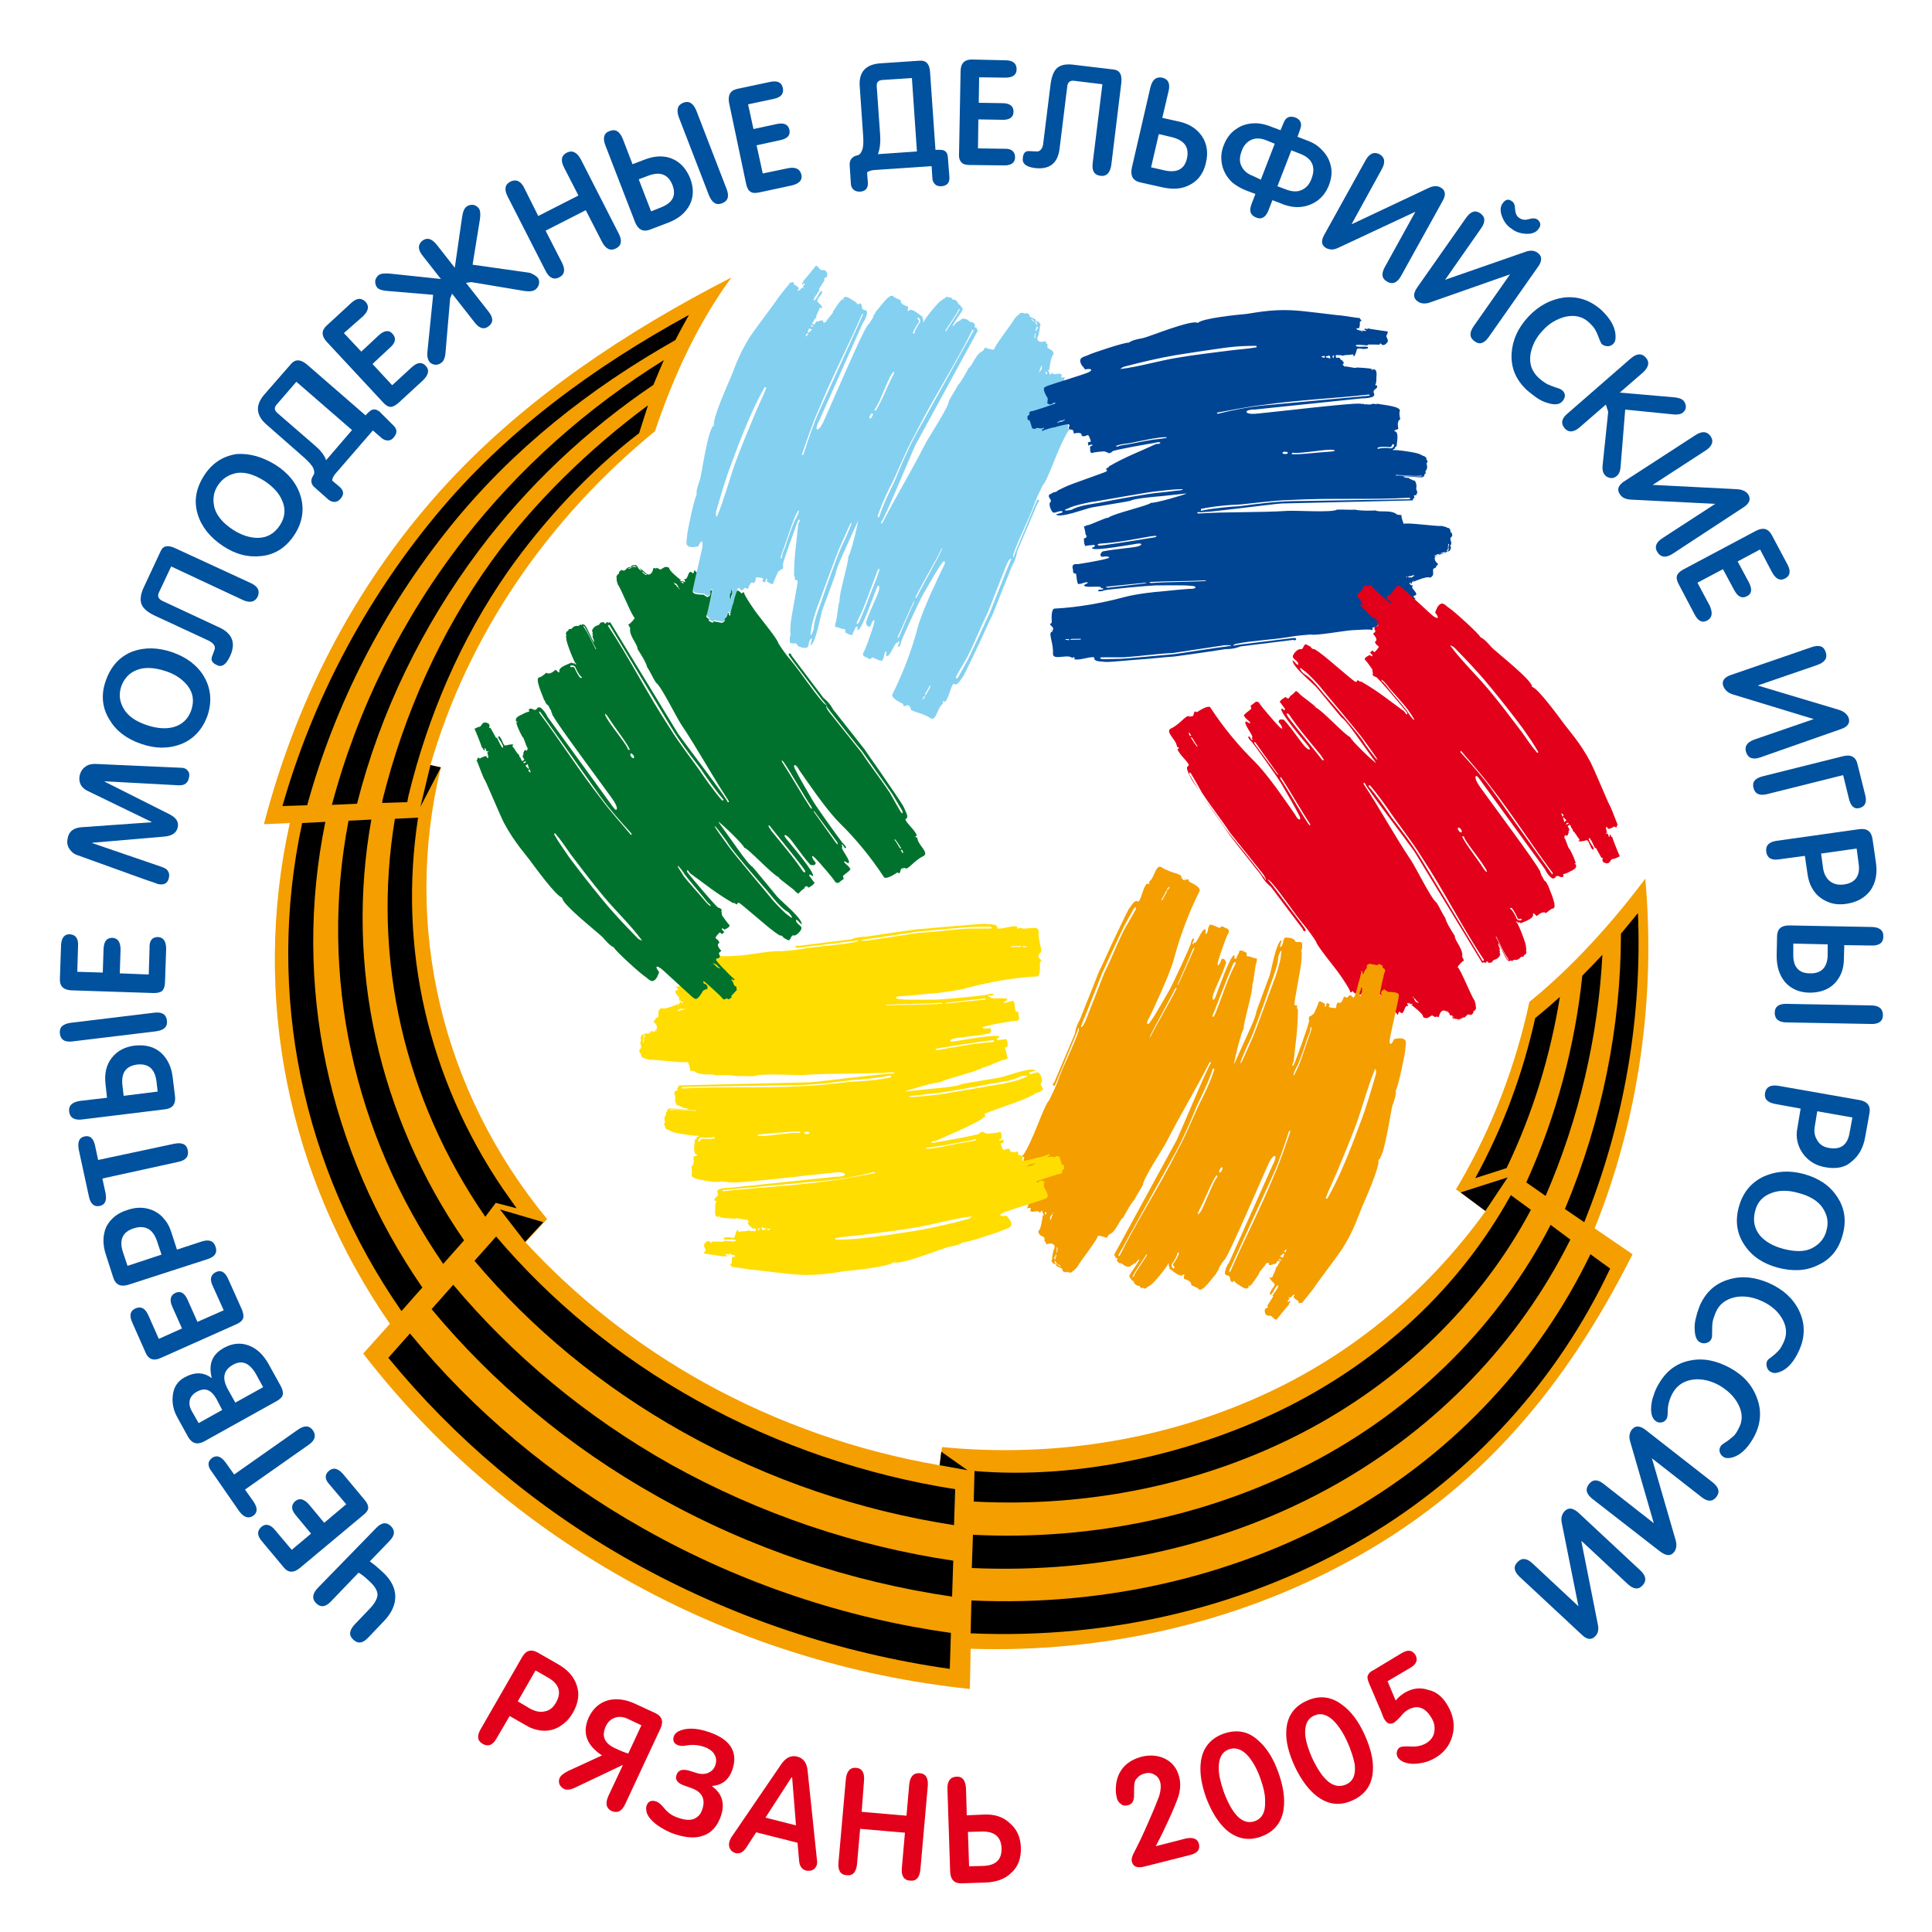<?xml version="1.0" encoding="utf-8"?>
<!-- Generator: Adobe Illustrator 19.2.1, SVG Export Plug-In . SVG Version: 6.00 Build 0)  -->
<svg version="1.1" id="Слой_1" xmlns="http://www.w3.org/2000/svg" xmlns:xlink="http://www.w3.org/1999/xlink" x="0px" y="0px"
	 viewBox="0 0 500 500" style="enable-background:new 0 0 500 500;" xml:space="preserve">
<style type="text/css">
	.st0{fill-rule:evenodd;clip-rule:evenodd;fill:#F49E00;}
	.st1{fill:#E2001A;}
	.st2{fill:#00519E;}
	.st3{fill-rule:evenodd;clip-rule:evenodd;fill:#84D0F0;}
	.st4{fill-rule:evenodd;clip-rule:evenodd;fill:#004494;}
	.st5{fill-rule:evenodd;clip-rule:evenodd;fill:#E2001A;}
	.st6{fill-rule:evenodd;clip-rule:evenodd;fill:#FFDD00;}
	.st7{fill-rule:evenodd;clip-rule:evenodd;fill:#00722D;}
	.st8{fill-rule:evenodd;clip-rule:evenodd;}
</style>
<path class="st0" d="M425.8,227.4c2.7,30.3-1.5,61.6-13.1,90.5l9.8,6.7c-17.2,34.1-39.4,61.1-73.7,79.6
	c-29.3,15.9-63.3,23.6-97.6,22.5l-0.2,10.4c-30.6-3.2-61.2-12.6-89.5-28.6c-27.2-15.3-49.9-35.4-67.5-58.2l6.9-7.7
	c-26.3-38-35.9-84.5-25.9-129.6l-6.7,0.3c8.9-34.2,25.1-64.1,47.6-88.4c20.3-21.9,45.9-39,73.4-53.1c-8.5,11.6-14.8,25-19.8,39.8
	C142.1,134,121.2,164,111.4,198l2.7,0.6c-10,41.1,0.3,83.9,27.5,116.9l-5.6,6c12.9,14,28.4,26.4,46.2,36.3
	c19.3,10.7,40,17.8,60.9,21.4l0.7-4.7c27.6,2.7,55.3-1.5,79.9-12.1c24.6-10.5,45.2-27.4,60.8-49l-7.7-5.6l0.9-1.5
	c8.6-14.8,14.6-30.7,18.1-47C409.7,248,420.4,234.6,425.8,227.4L425.8,227.4z"/>
<path class="st1" d="M148.3,443.2c-0.9,1.6-2.1,2.8-3.6,3.7c-1.6,0.9-3.2,1.2-5.1,0.9c-1.2-0.2-2.4-0.6-3.5-1.3l-4.2-2.4l-3.4,5.8
	c-1,1.8-2.2,2.2-3.6,1.4c-1.4-0.8-1.5-2.1-0.5-3.8l10.7-18.6c1-1.8,2.4-2.2,4.1-1.2l5.4,3.1c2.4,1.4,4,3.2,4.7,5.5
	C150,438.4,149.7,440.7,148.3,443.2L148.3,443.2z M143.9,440.6c1.5-2.6,0.8-4.8-2-6.4l-3.3-1.9l-4.6,8l3.2,1.9
	c1.3,0.7,2.6,1,3.8,0.7C142.2,442.7,143.2,441.9,143.9,440.6L143.9,440.6z M161.8,466.9c-0.9,1.9-2,2.4-3.5,1.8
	c-1.4-0.7-1.7-1.9-0.9-3.8l3.8-8.1l-0.1,0l-12.2,5.8c-1.2,0.6-2.2,0.7-2.9,0.4c-0.5-0.3-0.9-0.6-1.2-1.2c-0.2-0.5-0.2-1.1,0-1.6
	c0.3-0.7,1.1-1.3,2.3-1.9l8.7-4c-4.1-2.7-5.2-6-3.4-9.9c1.1-2.3,2.8-3.8,5.1-4.4c2.1-0.5,4.4-0.2,6.8,0.9l5.2,2.4
	c1.8,0.8,2.3,2.2,1.4,4.1L161.8,466.9L161.8,466.9z M162.6,453.8l3.4-7.3l-3.4-1.6c-1.2-0.6-2.3-0.7-3.3-0.4c-1.1,0.3-1.9,1-2.5,2.2
	c-1.2,2.6-0.4,4.5,2.5,5.8C161,453.3,162.1,453.7,162.6,453.8L162.6,453.8z M186.6,469.9c-0.9,2.7-2.5,4.5-4.7,5.2
	c-2,0.7-4.4,0.5-7.2-0.4c-1.8-0.6-3.4-1.5-4.8-2.5c-1.5-1.2-2.4-2.3-2.6-3.4c-0.1-0.6-0.1-1,0-1.4c0.4-1.2,1.2-1.6,2.5-1.2
	c0.5,0.2,1.1,0.6,1.6,1.2c0.9,1,1.3,1.5,1.4,1.5c0.7,0.7,1.8,1.3,3.2,1.7c1.3,0.4,2.4,0.5,3.4,0.2c1.1-0.4,1.9-1.2,2.3-2.4
	c1-2.8,0-4.7-2.9-5.7l-1.7-0.6c-1.8-0.6-2.5-1.6-2-2.8c0.2-0.6,0.6-1,1.2-1.2c0.5-0.1,1.1-0.1,1.9,0.1c0.6,0.2,1.3,0.4,1.9,0.6
	c1.2,0.4,2.3,0.4,3.2,0c0.9-0.4,1.5-1,1.8-1.9c0.4-1.1,0.3-2.1-0.3-3c-0.5-0.8-1.4-1.4-2.5-1.8c-1.2-0.4-2.4-0.6-3.7-0.5
	c-0.5,0.1-1,0.1-1.5,0.2c-0.6,0.1-1.1,0-1.5-0.1c-1.2-0.4-1.6-1.2-1.2-2.4c0.2-0.5,0.6-0.9,1.1-1.2c2-1,4.7-1,8.1,0.2
	c5.5,1.9,7.5,5.2,5.9,9.8c-0.9,2.5-2.6,3.9-5.2,4.1l0,0.1C187,464.3,187.6,466.8,186.6,469.9L186.6,469.9z M211.4,482.6
	c-0.2,0.6-0.5,1-1,1.3c-0.5,0.3-1.1,0.3-1.8,0.2c-1.1-0.3-1.7-1.2-1.8-2.6l-0.4-4.6l-10.7-2.7l-2.6,4c-0.8,1.2-1.7,1.6-2.7,1.4
	c-0.6-0.2-1.1-0.5-1.4-1c-0.3-0.5-0.4-1-0.3-1.7c0.1-0.5,0.3-0.9,0.5-1.3l12.9-18.9c1.2-1.8,2.6-2.5,4.2-2.1
	c1.6,0.4,2.5,1.6,2.7,3.6l2.4,22.9C211.5,481.7,211.5,482.2,211.4,482.6L211.4,482.6z M206,472.4l-1-12.5c-0.1,0.1-0.2,0.2-0.3,0.3
	l-6.6,10.2L206,472.4L206,472.4z M223,468.9l11.6,1l0.7-8c0.2-2.1,1.1-3.1,2.7-3c1.6,0.1,2.3,1.3,2.1,3.4l-1.9,21.5
	c-0.2,2.1-1.1,3.1-2.7,2.9c-1.6-0.1-2.3-1.3-2.1-3.3l0.8-9.1l-11.6-1l-0.8,9.1c-0.2,2.1-1.1,3.1-2.7,2.9c-1.6-0.1-2.3-1.3-2.1-3.3
	l1.9-21.5c0.2-2.1,1.1-3.1,2.6-3c1.6,0.1,2.3,1.3,2.1,3.4L223,468.9L223,468.9z M264.2,478.1c0.1,2.8-0.7,5-2.5,6.6
	c-1.6,1.6-3.9,2.4-6.7,2.5l-6,0.2c-2,0.1-3-0.9-3.1-3l-0.7-21.3c-0.1-2.1,0.7-3.2,2.3-3.3c1.6-0.1,2.4,1,2.5,3.1l0.2,6.9l4.6-0.2
	c2.6-0.1,4.8,0.6,6.5,2.2C263.2,473.4,264.1,475.5,264.2,478.1L264.2,478.1z M254,474l-3.5,0.1l0.3,8.9l3.6-0.1
	c3.3-0.1,4.9-1.6,4.8-4.6C259.1,475.4,257.4,473.9,254,474L254,474z"/>
<path class="st1" d="M310.3,477.3c0.3,1.4-0.4,2.3-2.4,2.8l-11.9,3c-1.7,0.4-2.8,0-3.1-1.4c-0.1-0.4,0-1,0.3-1.7
	c0.5-0.9,1.2-2.4,2.1-4.2c1.4-3,2.5-5.6,3.4-7.7c0.3-0.7,0.7-1.8,1.3-3.3c0.4-1.4,0.5-2.5,0.3-3.4c-0.2-0.9-0.7-1.7-1.5-2.1
	c-0.8-0.5-1.6-0.6-2.6-0.3c-0.9,0.2-1.6,0.7-2.2,1.5c-0.4,0.5-0.5,1.3-0.5,2.5c0,1.5,0,2.3-0.1,2.6c-0.2,0.9-0.7,1.4-1.5,1.6
	c-0.7,0.2-1.4,0.1-1.9-0.4c-0.5-0.4-0.9-0.9-1-1.7c-0.2-0.8-0.3-1.7-0.2-2.7c0.1-2,0.8-3.7,2-5.1c1.2-1.3,2.8-2.2,4.8-2.7
	c2.2-0.5,4.2-0.3,6,0.6c1.9,1,3.1,2.6,3.6,4.8c0.4,1.6,0.3,3.4-0.4,5.4c-0.4,1.1-1.2,3.1-2.5,5.9c-0.7,1.5-1.7,3.7-3.2,6.5l7.8-2
	C308.8,475.4,310,475.9,310.3,477.3L310.3,477.3z M330.8,458.6c1.3,3.6,1.8,6.8,1.4,9.6c-0.5,3.5-2.5,5.9-5.8,7.1
	c-3.3,1.2-6.3,0.6-9-1.7c-2.1-1.9-3.8-4.6-5.2-8.2c-1.3-3.6-1.8-6.8-1.4-9.6c0.5-3.5,2.5-5.9,5.8-7.1c3.4-1.2,6.4-0.7,9,1.7
	C327.8,452.3,329.5,455,330.8,458.6L330.8,458.6z M326.2,460.3c-0.8-2.3-1.8-4.1-2.9-5.5c-1.6-2-3.4-2.7-5.2-2.1
	c-1.9,0.7-2.7,2.3-2.7,4.9c0,1.7,0.5,3.8,1.3,6.1c2.3,6.2,5,8.7,8.1,7.6c1.8-0.7,2.7-2.3,2.6-4.9C327.5,464.6,327,462.6,326.2,460.3
	L326.2,460.3z M353.1,448.8c1.6,3.5,2.4,6.7,2.2,9.5c-0.2,3.5-1.9,6.1-5.2,7.6c-3.2,1.5-6.2,1.2-9.1-0.9c-2.3-1.7-4.2-4.3-5.9-7.8
	c-1.6-3.5-2.4-6.6-2.2-9.4c0.2-3.5,1.9-6.1,5.2-7.6c3.2-1.5,6.3-1.2,9.1,0.9C349.5,442.7,351.5,445.3,353.1,448.8L353.1,448.8z
	 M348.7,450.8c-1-2.2-2.1-3.9-3.3-5.2c-1.8-1.9-3.6-2.4-5.3-1.6c-1.8,0.8-2.5,2.5-2.3,5.1c0.2,1.7,0.8,3.7,1.8,5.9
	c2.8,6,5.7,8.2,8.8,6.8c1.8-0.8,2.5-2.5,2.2-5.2C350.3,455,349.7,453.1,348.7,450.8L348.7,450.8z M374.6,441.3
	c0.8,1.3,1.3,2.7,1.5,4c0.3,1.9,0,3.7-0.8,5.5c-0.8,1.7-2.1,3.1-3.8,4.1c-1.2,0.7-2.4,1.2-3.9,1.4c-1.6,0.3-2.9,0.2-4.1-0.2
	c-0.8-0.3-1.3-0.7-1.7-1.2c-0.3-0.5-0.4-1-0.3-1.5c0.1-0.5,0.4-1,0.8-1.2c0.4-0.2,1.3-0.3,2.8-0.2c1.5,0.1,2.8-0.2,3.9-0.8
	c1.2-0.7,2-1.7,2.2-3c0.2-1.3,0-2.5-0.8-3.7c-1.6-2.7-3.7-3.4-6.2-1.9c-0.5,0.3-1.1,0.8-1.7,1.6c-0.7,0.8-1.3,1.3-1.7,1.6
	c-1,0.6-1.9,0.3-2.6-1c-0.1-0.1-0.2-0.4-0.4-0.9c-0.2-0.6-0.4-1-0.4-1.1c-0.5-1-1.5-3.5-3.1-7.2c-0.4-0.9-0.5-1.6-0.3-2
	c0.2-0.5,0.6-1,1.5-1.4l7.3-4.4c1.5-0.9,2.7-0.8,3.5,0.5c0.7,1.2,0.3,2.3-1.1,3.2l-6.1,3.6l2.1,5c0.7-0.9,1.5-1.5,2.3-2
	c2-1.2,4.1-1.5,6.3-0.7C371.7,437.8,373.4,439.2,374.6,441.3L374.6,441.3z"/>
<path class="st2" d="M97.3,395.5c1.4-1.5,2.7-1.7,3.9-0.5c1.1,1.1,1,2.4-0.4,3.8l-5.1,5.3c0.8,0.5,2,1.5,3.6,3c2,1.9,3,4,3,6.1
	c0,2.2-1,4.3-2.9,6.3l-4.1,4.3c-1.4,1.5-2.7,1.7-3.9,0.5c-1.2-1.1-1-2.4,0.4-3.9l4.1-4.3c1.1-1.2,1.7-2.3,1.8-3.3c0-1-0.5-2-1.7-3.2
	c-1.4-1.4-2.5-2.2-3.2-2.6l-7.1,7.4c-1.4,1.5-2.7,1.7-3.9,0.5c-1.1-1.1-1-2.4,0.4-3.9L97.3,395.5L97.3,395.5z M85.2,380.6
	c1.1-0.9,2.3-0.6,3.6,0.9l5.5,6.6c0.7,0.8,1,1.5,1,2.1c0,0.6-0.5,1.3-1.3,1.9l-16.4,13.7c-1.6,1.3-3,1.3-4.2-0.2l-5.6-6.7
	c-1.3-1.5-1.3-2.7-0.2-3.7c1.1-1,2.4-0.7,3.6,0.8l4.3,5.1l5-4.2l-3.9-4.7c-1.3-1.5-1.3-2.7-0.2-3.7c1.1-0.9,2.3-0.6,3.6,0.9l3.9,4.7
	l5.7-4.8l-4.4-5.2C84,382.8,84,381.5,85.2,380.6L85.2,380.6z M54.9,377.3c1.2-0.8,2.3-0.4,3.5,1.2l2.2,3.1l16.5-11.6
	c1.7-1.2,3-1.1,3.9,0.2c0.9,1.3,0.5,2.6-1.1,3.7l-16.5,11.6l2.2,3.1c1.1,1.6,1.1,2.9-0.1,3.7c-1.2,0.8-2.4,0.4-3.6-1.2l-7-10.1
	C53.6,379.4,53.7,378.2,54.9,377.3L54.9,377.3z M58,348.8c2.2-1.2,4.4-1.4,6.6-0.5c2,0.8,3.6,2.4,4.9,4.7l3.1,5.6
	c0.5,0.9,0.7,1.7,0.6,2.3c-0.1,0.6-0.7,1.2-1.6,1.7L52.9,373c-1.8,1-3.2,0.6-4.2-1.1l-2.7-4.9c-1.1-1.9-1.5-3.8-1.3-5.7
	c0.2-2.2,1.2-3.8,3-4.8c2.7-1.5,5-1.4,7,0.1l0.1,0C53.9,353,54.9,350.5,58,348.8L58,348.8z M50.9,360.2c-1,0.6-1.6,1.3-1.8,2.2
	c-0.2,0.9,0,1.9,0.6,2.9l1.7,3l6.1-3.4L56,362C54.6,359.6,53,359,50.9,360.2L50.9,360.2z M60.3,353.2c-2.5,1.4-2.9,3.5-1.3,6.4
	l1.9,3.4l7.2-4l-1.8-3.3C64.6,352.7,62.6,351.9,60.3,353.2L60.3,353.2z M55.9,329.2c1.3-0.6,2.4,0,3.2,1.9l3.5,7.8
	c0.4,1,0.5,1.7,0.3,2.3c-0.2,0.6-0.8,1.1-1.7,1.5l-19.5,8.7c-1.9,0.9-3.3,0.4-4-1.3l-3.5-7.9c-0.8-1.8-0.5-3,0.9-3.6
	c1.4-0.6,2.5,0,3.3,1.8l2.7,6.1l6-2.7l-2.5-5.6c-0.8-1.8-0.5-3,0.8-3.6c1.3-0.6,2.4,0,3.2,1.9l2.5,5.6l6.8-3l-2.8-6.2
	C54.2,331.1,54.5,329.9,55.9,329.2L55.9,329.2z M33.1,313.1c1.8-0.6,3.5-0.7,5.1-0.3c1.7,0.4,3.2,1.3,4.3,2.7c0.8,0.9,1.4,2,1.8,3.3
	l1.5,4.6l6.4-2.1c1.9-0.6,3.1-0.2,3.6,1.4c0.5,1.5-0.2,2.6-2.2,3.2l-20.4,6.6c-2,0.6-3.3,0-3.9-1.9l-1.9-5.9
	c-0.9-2.7-0.8-5.1,0.1-7.2C28.6,315.4,30.4,313.9,33.1,313.1L33.1,313.1z M34.6,317.9c-2.9,0.9-3.8,3-2.8,6.1l1.2,3.6l8.8-2.9
	l-1.2-3.6c-0.5-1.4-1.2-2.5-2.3-3.1C37.3,317.5,36.1,317.4,34.6,317.9L34.6,317.9z M21.9,294.1c1.4-0.3,2.3,0.5,2.7,2.4l0.8,3.7
	l19.7-4.2c2-0.4,3.2,0.1,3.5,1.7c0.3,1.6-0.5,2.6-2.5,3L26.5,305l0.8,3.7c0.4,2-0.1,3.1-1.5,3.4c-1.4,0.3-2.4-0.5-2.8-2.5l-2.6-12
	C20,295.5,20.5,294.4,21.9,294.1L21.9,294.1z M39.8,262.1c2.1-0.3,3.2,0.4,3.4,2c0.2,1.6-0.7,2.5-2.8,2.8l-21.5,2.6
	c-2.1,0.3-3.2-0.4-3.4-2c-0.2-1.6,0.7-2.5,2.8-2.8L39.8,262.1L39.8,262.1z M34.9,270.6c2.7-0.3,5,0.3,6.7,1.8
	c1.7,1.5,2.8,3.7,3.1,6.5l0.6,4.9c0.2,2-0.7,3.1-2.7,3.3l-21.2,2.6c-2.1,0.3-3.3-0.4-3.5-2c-0.2-1.6,0.8-2.5,2.9-2.8l6.9-0.8
	l-0.4-3.6c-0.3-2.6,0.2-4.9,1.6-6.7C30.3,272,32.3,270.9,34.9,270.6L34.9,270.6z M31.7,281l0.3,2.6l8.8-1.1l-0.3-2.6
	c-0.4-3.3-2.1-4.7-5-4.4C32.5,275.9,31.3,277.7,31.7,281L31.7,281z M40.9,242.5c1.4,0.1,2.1,1.1,2.1,3.1l-0.3,8.6
	c0,1-0.3,1.8-0.7,2.2c-0.4,0.4-1.2,0.6-2.2,0.6l-21.3-0.7c-2.1-0.1-3.1-1.1-3-3l0.3-8.7c0.1-1.9,0.9-2.9,2.3-2.8
	c1.5,0.1,2.2,1.1,2.1,3l-0.2,6.7l6.6,0.2l0.2-6.1c0.1-2,0.8-2.9,2.3-2.9c1.4,0.1,2.1,1.1,2.1,3.1l-0.2,6.1l7.5,0.3l0.2-6.8
	C38.6,243.4,39.4,242.5,40.9,242.5L40.9,242.5z"/>
<path class="st2" d="M46.9,198.7c0.8,0,1.4,0.3,1.8,0.9c0.3,0.4,0.4,1,0.2,1.7c-0.2,0.9-0.6,1.4-1.2,1.7c-0.4,0.2-1.1,0.3-2.1,0.2
	l-18.5-1l0,0.1l16.7,8.4c1.8,0.9,2.5,2,2.2,3.4c-0.3,1.4-1.4,2.2-3.4,2.4l-18.7,1.6l0,0.1l17.5,6c0.9,0.3,1.6,0.6,1.9,1
	c0.4,0.5,0.6,1.1,0.4,2c-0.3,1.4-1.2,1.9-2.8,1.6c0,0-0.3-0.1-0.8-0.3l-2.9-1L20,221.3c-0.9-0.3-1.6-0.9-2.1-1.7
	c-0.5-0.8-0.6-1.7-0.4-2.6c0.3-1.8,1.5-2.7,3.4-2.9l18.3-1.3l0-0.1l-16.5-8c-1.7-0.8-2.4-2.2-2.1-3.9c0.2-1,0.7-1.8,1.4-2.3
	c0.7-0.6,1.6-0.8,2.6-0.8L46.9,198.7L46.9,198.7z M44.6,168.8c3.7,1.3,6.5,3.4,8.2,6.3c1.8,3.1,2.1,6.5,0.9,10.1
	c-1.3,3.6-3.6,6.1-6.9,7.4c-3.2,1.2-6.6,1.2-10.3-0.1c-3.8-1.3-6.5-3.4-8.2-6.3c-1.9-3.1-2.2-6.5-0.9-10.1c1.3-3.7,3.6-6.2,6.9-7.5
	C37.4,167.5,40.8,167.5,44.6,168.8L44.6,168.8z M31.4,177.6c-0.7,2-0.5,3.9,0.6,5.8c1.1,1.9,3.1,3.3,6.1,4.3c2.5,0.8,4.7,1,6.7,0.5
	c2.3-0.6,3.9-2.1,4.7-4.4c0.8-2.4,0.5-4.5-1-6.4c-1.3-1.6-3.1-2.9-5.6-3.7c-3-1-5.5-1.1-7.5-0.3C33.5,174.1,32.1,175.6,31.4,177.6
	L31.4,177.6z M64.9,150.9c1.9,0.9,2.4,2,1.8,3.5c-0.7,1.4-2,1.7-3.8,0.9l-18.6-8.7l-3.2,6.8c-0.4,0.9-0.1,1.6,0.9,2.1l14.8,6.9
	c3.4,1.6,4.3,4.1,2.7,7.5c-1,2.1-2.1,2.9-3.4,2.2c-1.1-0.5-1.5-1.1-1.3-2c0.3-0.7,0.5-1.4,0.8-2.2c0.1-0.8-0.4-1.5-1.6-2.1l-14-6.5
	c-1.9-0.9-3-1.9-3.4-3c-0.4-1.1-0.2-2.7,0.7-4.5l4.3-9.2c0.6-1.4,1.9-1.6,3.8-0.7L64.9,150.9L64.9,150.9z M71.3,120.3
	c3.3,2.1,5.5,4.8,6.5,8.1c1,3.4,0.5,6.8-1.6,10c-2.1,3.2-4.9,5.1-8.5,5.5c-3.4,0.4-6.7-0.4-10-2.6c-3.3-2.2-5.5-4.9-6.5-8.1
	c-1.1-3.5-0.5-6.8,1.6-10.1c2.1-3.3,5-5.1,8.5-5.6C64.6,117.3,67.9,118.2,71.3,120.3L71.3,120.3z M56.4,125.6
	c-1.2,1.8-1.4,3.7-0.9,5.8c0.6,2.1,2.2,4,4.8,5.7c2.2,1.4,4.3,2.1,6.4,2.1c2.4,0,4.3-1.1,5.7-3.2c1.4-2.1,1.6-4.3,0.6-6.5
	c-0.8-1.9-2.3-3.5-4.5-5c-2.7-1.7-5-2.4-7.2-2.1C59.2,122.8,57.6,123.8,56.4,125.6L56.4,125.6z M101.7,110c1.1,1,1.2,2,0.2,3.2
	c-0.4,0.5-0.9,0.8-1.5,0.8c-0.6,0-1.1-0.2-1.6-0.6l-2.3-2l-9.7,11.2c-0.2,0.2-0.4,0.5-0.6,0.9c-0.2,0.5-0.3,0.8-0.2,0.9l1.9,1.6
	c1.1,1,1.2,2,0.2,3.1c-0.4,0.5-1,0.8-1.5,0.8c-0.6,0-1.1-0.2-1.6-0.6l-3.5-3.1c-1.1-0.9-1.2-2-0.4-3.2c0.3-0.4,0.3-1,0-1.8
	c-0.3-0.7-1.1-1.6-2.3-2.7l-9.8-8.6c-2.8-2.4-3-5.1-0.5-7.9l6.9-7.9c1.1-1.2,2.4-1.1,4,0.2l15.2,13.2c0.7-0.8,1.2-1.2,1.6-1.4
	c0.7-0.3,1.3-0.1,2,0.4L101.7,110L101.7,110z M91.1,111.3L76.7,98.8l-5.1,5.9c-0.7,0.8-0.6,1.5,0.2,2.2l9.7,8.4
	c1.4,1.2,2.4,2.4,2.9,3.8L91.1,111.3L91.1,111.3z M110.2,94.7c1,1.1,0.7,2.3-0.7,3.7l-6.3,5.8c-0.8,0.7-1.5,1.1-2.1,1.1
	c-0.6,0-1.3-0.4-2-1.2L84.6,88.5c-1.4-1.5-1.5-2.9-0.1-4.2l6.4-5.9c1.4-1.3,2.6-1.4,3.7-0.3c1,1.1,0.8,2.3-0.6,3.7L89,86.2l4.5,4.8
	l4.5-4.2c1.4-1.3,2.7-1.5,3.6-0.4c1,1.1,0.8,2.3-0.7,3.6l-4.5,4.2l5.1,5.5l5-4.6C108,93.7,109.2,93.6,110.2,94.7L110.2,94.7z
	 M139.1,71.8c0.4,0.5,0.5,1,0.4,1.6c-0.1,0.6-0.4,1.1-0.9,1.5c-0.6,0.5-1.6,0.6-2.9,0.4l-13.8-2.3c0,0-0.4,0.1-1.3,0.2l5.8,7.4
	c1.3,1.6,1.3,2.9,0.1,3.8c-1.2,1-2.5,0.6-3.7-1l-5.8-7.4l-0.5,1.2l-1.2,14c-0.1,1.4-0.5,2.3-1.1,2.7c-0.5,0.4-1,0.5-1.6,0.5
	c-0.6-0.1-1.1-0.3-1.5-0.8c-0.4-0.6-0.6-1.4-0.5-2.4l1.5-14.9l-11.8-1c-1.4-0.1-2.3-0.4-2.7-0.9c-0.4-0.5-0.5-1-0.5-1.7
	c0.1-0.6,0.4-1.1,0.9-1.5c0.5-0.4,1.4-0.5,2.8-0.4l13.3,1.4l-4.7-6c-1.3-1.6-1.3-2.9-0.1-3.9c1.2-0.9,2.4-0.6,3.7,1l4.7,6l1.9-13.2
	c0.2-1.4,0.6-2.2,1.1-2.6c0.5-0.4,1-0.5,1.7-0.5c0.6,0.1,1.1,0.4,1.5,0.9c0.4,0.5,0.5,1.5,0.3,2.9l-1.9,11.7l14.8,2.1
	C137.9,70.9,138.6,71.3,139.1,71.8L139.1,71.8z M139.3,55.9l10.4-5.3l-3.7-7.2c-1-1.9-0.7-3.2,0.7-3.9c1.4-0.7,2.6-0.1,3.6,1.7
	l9.8,19.2c1,1.9,0.7,3.2-0.7,3.9c-1.4,0.7-2.6,0.2-3.6-1.7l-4.2-8.2l-10.4,5.3l4.2,8.2c1,1.9,0.7,3.2-0.7,3.9
	c-1.4,0.7-2.6,0.1-3.5-1.7l-9.8-19.2c-1-1.9-0.7-3.2,0.7-3.9c1.4-0.7,2.7-0.2,3.6,1.7L139.3,55.9L139.3,55.9z M188,48.8
	c0.8,2,0.4,3.2-1.1,3.8c-1.5,0.6-2.6-0.1-3.4-2l-7.8-20.2c-0.7-1.9-0.4-3.2,1.1-3.8c1.5-0.6,2.6,0.1,3.4,2L188,48.8L188,48.8z
	 M178.6,46.1c1,2.6,0.9,4.9-0.1,6.9c-1.1,2.1-2.9,3.6-5.5,4.6l-4.7,1.8c-1.8,0.7-3.1,0.1-3.9-1.8l-7.7-19.9c-0.8-2-0.4-3.3,1.1-3.8
	c1.5-0.6,2.6,0.1,3.4,2.1l2.5,6.5l3.4-1.3c2.5-0.9,4.8-1,6.9-0.1C176.1,42,177.6,43.7,178.6,46.1L178.6,46.1z M167.7,45.5l-2.4,0.9
	l3.2,8.3l2.5-1c3.1-1.2,4.1-3.1,3-5.9C172.9,45.1,170.8,44.3,167.7,45.5L167.7,45.5z M207.4,45.2c0.3,1.4-0.5,2.3-2.5,2.8l-8.4,1.8
	c-1,0.2-1.8,0.2-2.3-0.2c-0.5-0.3-0.9-1-1.1-2l-4.4-20.9c-0.4-2.1,0.3-3.3,2.1-3.7l8.5-1.8c1.9-0.4,3,0.1,3.3,1.6
	c0.3,1.5-0.5,2.4-2.4,2.8l-6.6,1.4l1.4,6.4l6-1.3c1.9-0.4,3,0.1,3.3,1.5c0.3,1.4-0.5,2.3-2.5,2.7l-6,1.3l1.6,7.3l6.7-1.4
	C205.9,43.2,207,43.7,207.4,45.2L207.4,45.2z"/>
<path class="st2" d="M245.7,45.8c0.1,1.5-0.6,2.3-2.1,2.4c-0.7,0-1.2-0.1-1.6-0.5c-0.4-0.4-0.7-0.9-0.7-1.6l-0.2-3.1l-14.8,1
	c-0.3,0-0.7,0.1-1.1,0.2c-0.5,0.2-0.8,0.3-0.8,0.5l0.2,2.5c0.1,1.5-0.6,2.3-2,2.4c-0.7,0-1.2-0.1-1.7-0.5c-0.4-0.4-0.7-0.9-0.7-1.6
	l-0.3-4.7c-0.1-1.4,0.6-2.3,2-2.6c0.5-0.1,0.9-0.5,1.2-1.3c0.3-0.7,0.4-1.9,0.3-3.5l-0.9-13c-0.3-3.7,1.5-5.7,5.2-6l10.4-0.7
	c1.6-0.1,2.5,0.9,2.6,3l1.4,20.1c1-0.1,1.7,0,2.1,0.1c0.7,0.3,1,0.8,1.1,1.7L245.7,45.8L245.7,45.8z M237.3,39.2l-1.3-19l-7.7,0.5
	c-1,0.1-1.5,0.6-1.4,1.7l0.9,12.8c0.1,1.8-0.1,3.4-0.6,4.7L237.3,39.2L237.3,39.2z M262.7,40.7c0,1.4-1,2.2-3.1,2.1l-8.6-0.1
	c-1,0-1.8-0.2-2.2-0.7c-0.4-0.4-0.7-1.2-0.6-2.2l0.4-21.3c0-2.1,1-3.1,2.9-3.1l8.7,0.2c1.9,0,2.9,0.8,2.9,2.3c0,1.5-1,2.2-3,2.2
	l-6.7-0.1l-0.1,6.6l6.1,0.1c2,0,2.9,0.8,2.9,2.2c0,1.4-1,2.2-3,2.1l-6.1-0.1l-0.1,7.5l6.8,0.1C261.7,38.4,262.7,39.2,262.7,40.7
	L262.7,40.7z M287.6,42.7c-0.3,2-1.2,3-2.8,2.8c-1.6-0.2-2.3-1.3-2-3.4l2.5-20.3l-7.4-0.9c-1-0.1-1.6,0.4-1.7,1.5l-2,16.2
	c-0.5,3.7-2.6,5.3-6.3,4.9c-2.3-0.3-3.4-1.1-3.2-2.6c0.1-1.2,0.6-1.8,1.5-1.8c0.8,0,1.5,0.1,2.3,0.1c0.8-0.1,1.4-0.9,1.5-2.2
	l1.9-15.3c0.3-2.1,0.9-3.5,1.8-4.2c1-0.8,2.5-1,4.5-0.7l10.1,1.2c1.5,0.2,2.1,1.3,1.9,3.4L287.6,42.7L287.6,42.7z M312.1,42.1
	c-0.6,2.7-2,4.6-4.1,5.7c-2,1.1-4.3,1.3-7.1,0.7l-5.8-1.3c-1.9-0.4-2.6-1.7-2.2-3.7l4.8-20.8c0.5-2.1,1.5-2.9,3.1-2.6
	c1.6,0.4,2.1,1.6,1.6,3.6l-1.6,6.8l4.5,1c2.6,0.6,4.5,1.9,5.8,3.8C312.4,37.3,312.7,39.6,312.1,42.1L312.1,42.1z M303.3,35.5
	l-3.4-0.8l-2,8.6l3.5,0.8c3.2,0.7,5.2-0.3,5.8-3.2C307.8,38.1,306.5,36.3,303.3,35.5L303.3,35.5z M343.9,48
	c-0.7,1.7-1.7,3.1-3.2,4.1c-1.5,1-3.2,1.5-5,1.5c-1,0-2.1-0.2-3.3-0.6c-0.2-0.1-1.3-0.5-3.1-1.2l-1,2.6c-0.7,1.8-1.8,2.5-3.2,1.9
	c-1.5-0.6-1.9-1.7-1.2-3.5l1-2.6c-1.9-0.7-2.9-1.1-3.1-1.2c-1.1-0.5-2-1.1-2.8-1.7c-1.4-1.3-2.3-2.8-2.7-4.5
	c-0.4-1.7-0.3-3.5,0.4-5.2c0.7-1.8,1.7-3.2,3.2-4.2c1.4-1,3.1-1.5,5-1.5c1,0,2.1,0.2,3.3,0.6c0.3,0.1,1.3,0.5,3.2,1.2
	c0.6-1.5,1-2.4,1.2-2.7c0.6-0.8,1.5-1,2.6-0.6c1.1,0.4,1.6,1.2,1.5,2.2c0,0.4-0.4,1.3-0.9,2.8c1.8,0.7,2.9,1.1,3.1,1.2
	c1.2,0.5,2.1,1.1,2.8,1.8c1.4,1.3,2.3,2.7,2.7,4.5C344.8,44.5,344.6,46.2,343.9,48L343.9,48z M339.4,46.3c1.2-3.1,0.2-5.3-2.9-6.5
	l-2.3-0.9l-3.6,9.3l2.4,0.9c1.4,0.5,2.7,0.6,3.8,0.1C338,48.7,338.9,47.7,339.4,46.3L339.4,46.3z M326.3,46.5l3.6-9.3l-2.2-0.9
	c-1.5-0.6-2.8-0.6-3.9-0.1c-1.1,0.5-2,1.5-2.5,3c-0.5,1.4-0.6,2.7,0,3.8c0.5,1.1,1.5,2,2.9,2.5L326.3,46.5L326.3,46.5z M362.6,71.4
	c-1,1.8-2.2,2.3-3.6,1.5c-1.4-0.8-1.6-2-0.6-3.8l7.9-14.3l-19.9,9.3c-1.2,0.6-2.2,0.6-3.2,0.1c-1.2-0.7-1.4-1.8-0.5-3.4l10.7-19.3
	c1-1.8,2.2-2.3,3.6-1.6c1.4,0.8,1.6,2.1,0.6,3.9L349.8,58c0.1,0,0.2-0.1,0.3-0.1l19.5-9.2c1.2-0.6,2.3-0.7,3.2-0.2
	c1.3,0.7,1.5,1.9,0.5,3.6L362.6,71.4L362.6,71.4z M398.2,59.2c-0.7,1-1.8,1.4-3.4,1.3c-1.4-0.1-2.6-0.5-3.6-1.3
	c-1.1-0.7-1.9-1.7-2.4-3c-0.6-1.4-0.6-2.7,0.1-3.6c0.7-1,1.5-1.2,2.4-0.5c0.5,0.3,0.8,1,0.8,2.1c0.1,1,0.4,1.8,1.1,2.2
	c0.7,0.5,1.5,0.6,2.5,0.3c1-0.3,1.7-0.2,2.2,0.1C398.7,57.5,398.9,58.3,398.2,59.2L398.2,59.2z M385.3,87.2
	c-1.2,1.7-2.4,2.1-3.7,1.1c-1.3-0.9-1.4-2.2-0.2-3.9l9.4-13.4L370,78.3c-1.2,0.4-2.3,0.3-3.1-0.3c-1.2-0.8-1.2-2-0.2-3.5l12.7-18.1
	c1.2-1.7,2.4-2.1,3.7-1.2c1.3,0.9,1.4,2.2,0.2,3.9l-9.3,13.3c0.1,0,0.2,0,0.3-0.1l20.4-7.1c1.3-0.5,2.4-0.4,3.2,0.2
	c1.2,0.8,1.3,2.1,0.1,3.7L385.3,87.2L385.3,87.2z M404.3,103.9c-0.7,0.8-1.9,0.9-3.4,0.5c-1.2-0.3-2.3-0.8-3.4-1.6
	c-0.8-0.6-1.6-1.2-2.3-1.8c-2.9-2.7-4.2-5.8-4-9.5c0.2-3.4,1.6-6.6,4.3-9.5c2.7-2.9,5.8-4.5,9.2-5c3.7-0.4,6.9,0.7,9.8,3.3
	c2.5,2.4,3.7,4.7,3.6,7.1c0,0.7-0.2,1.2-0.6,1.6c-0.4,0.4-0.9,0.6-1.4,0.6c-0.6,0-1.1-0.2-1.5-0.5c-0.2-0.2-0.4-0.6-0.6-1.1
	c-0.4-1.1-0.8-2.1-1.3-2.9c-0.3-0.5-0.8-1-1.4-1.6c-1.7-1.6-3.8-2.1-6.3-1.5c-2.2,0.6-4.1,1.7-5.8,3.6c-1.7,1.8-2.7,3.8-3.1,6
	c-0.4,2.5,0.3,4.5,2.1,6.2c0.8,0.7,1.5,1.2,2.2,1.6c0.7,0.3,1.4,0.6,2.3,0.9c0.8,0.2,1.4,0.5,1.7,0.8c0.4,0.4,0.6,0.8,0.6,1.4
	C404.9,103,404.7,103.5,404.3,103.9L404.3,103.9z M418.4,123.2c-0.5,0.4-1,0.6-1.6,0.5c-0.6-0.1-1.1-0.3-1.5-0.8
	c-0.5-0.6-0.7-1.5-0.5-2.9l1.4-13.4l-0.6-1.9l-6.8,5.9c-1.5,1.3-2.9,1.4-3.9,0.2c-1-1.2-0.8-2.5,0.8-3.8L422,92.8
	c1.6-1.4,2.9-1.4,3.9-0.3c1.1,1.2,0.8,2.5-0.7,3.9l-6,5.2l13.8,1.2c1.4,0.1,2.2,0.4,2.7,0.9c0.4,0.5,0.6,1,0.6,1.6
	c0,0.6-0.3,1.1-0.8,1.5c-0.5,0.4-1.4,0.6-2.9,0.4l-12-1.2l-1.2,14.9C419.3,122,419,122.7,418.4,123.2L418.4,123.2z M432.9,143.3
	c-1.7,1.1-3,1-3.9-0.3c-0.9-1.3-0.5-2.6,1.2-3.7l13.7-8.9l-21.9-1.1c-1.3-0.1-2.2-0.5-2.8-1.4c-0.8-1.2-0.4-2.3,1.1-3.3l18.5-12
	c1.7-1.1,3-1,3.9,0.3c0.9,1.3,0.4,2.6-1.3,3.7l-13.7,8.9c0.1,0,0.2,0,0.3,0l21.5,1.1c1.4,0.1,2.3,0.5,2.9,1.3
	c0.8,1.2,0.4,2.4-1.2,3.4L432.9,143.3L432.9,143.3z M441.8,160.6c-1.3,0.7-2.4,0.1-3.3-1.7l-4-7.6c-0.5-0.9-0.7-1.7-0.5-2.3
	c0.2-0.6,0.7-1.1,1.6-1.6l18.8-10c1.9-1,3.2-0.6,4.1,1l4.1,7.7c0.9,1.7,0.7,2.9-0.6,3.6c-1.3,0.7-2.4,0.2-3.4-1.6l-3.1-5.9l-5.8,3.1
	l2.9,5.4c0.9,1.7,0.8,3-0.5,3.6c-1.3,0.7-2.4,0.1-3.3-1.6l-2.9-5.4l-6.6,3.5l3.2,6C443.3,158.7,443.1,159.9,441.8,160.6L441.8,160.6
	z"/>
<path class="st2" d="M455.6,196c-1.9,0.7-3.2,0.2-3.7-1.3c-0.5-1.5,0.2-2.6,2.1-3.3l15.4-5.3l-21-6.4c-1.2-0.4-2-1.1-2.4-2.1
	c-0.5-1.3,0.2-2.3,1.9-2.9l20.9-7.2c2-0.7,3.2-0.3,3.7,1.3c0.5,1.5-0.2,2.6-2.2,3.3l-15.4,5.3c0.1,0,0.2,0.1,0.3,0.1l20.7,6.2
	c1.3,0.4,2.1,1.1,2.5,2c0.5,1.4-0.2,2.4-2,3L455.6,196L455.6,196z M481.3,209.1c-1.4,0.4-2.3-0.4-2.8-2.4l-1.5-6.1l-19.6,4.9
	c-2,0.5-3.2,0-3.6-1.6c-0.4-1.5,0.4-2.5,2.4-3l20.8-5.2c2-0.5,3.3,0.2,3.7,2l2,8C483.2,207.6,482.7,208.7,481.3,209.1L481.3,209.1z
	 M477.9,233.9c-1.9,0.3-3.6,0.1-5.1-0.6c-1.6-0.7-2.9-1.8-3.8-3.4c-0.6-1-1-2.2-1.2-3.6l-0.7-4.8l-6.7,0.9c-2,0.3-3.1-0.4-3.3-2
	c-0.2-1.6,0.7-2.5,2.7-2.8l21.3-3c2-0.3,3.2,0.5,3.5,2.5l0.9,6.2c0.4,2.8-0.1,5.2-1.4,7.1C482.7,232.3,480.6,233.5,477.9,233.9
	L477.9,233.9z M477.2,228.9c3-0.4,4.3-2.3,3.8-5.5l-0.5-3.8l-9.2,1.3l0.5,3.7c0.2,1.5,0.8,2.6,1.7,3.4
	C474.5,228.8,475.7,229.1,477.2,228.9L477.2,228.9z M462.4,264.6c-2.1,0-3.1-0.9-3.1-2.5c0-1.6,1.1-2.4,3.2-2.3l21.7,0.4
	c2.1,0,3.1,0.9,3.1,2.5c0,1.6-1.1,2.4-3.2,2.3L462.4,264.6L462.4,264.6z M468.4,256.9c-2.7,0-4.9-1-6.4-2.7c-1.5-1.8-2.2-4-2.2-6.8
	l0.1-5c0-2,1.1-2.9,3.1-2.9l21.3,0.4c2.1,0,3.2,0.9,3.1,2.5c0,1.6-1.1,2.4-3.2,2.3l-6.9-0.1l-0.1,3.6c0,2.6-0.9,4.8-2.5,6.4
	C473.2,256.1,471,256.9,468.4,256.9L468.4,256.9z M473,247l0-2.6l-8.9-0.2l0,2.7c-0.1,3.3,1.4,5,4.3,5C471.4,252,473,250.3,473,247
	L473,247z"/>
<path class="st2" d="M472.5,302.1c-1.8-0.3-3.4-1-4.7-2.2c-1.3-1.2-2.2-2.7-2.6-4.4c-0.3-1.2-0.3-2.4,0-3.8l0.8-4.8l-6.6-1.2
	c-2-0.4-2.9-1.3-2.6-2.9c0.3-1.5,1.4-2.1,3.4-1.8l21.1,3.7c2,0.4,2.9,1.5,2.5,3.5l-1.1,6.1c-0.5,2.8-1.7,4.9-3.5,6.3
	C477.6,302.1,475.3,302.6,472.5,302.1L472.5,302.1z M473.4,297.1c3,0.5,4.8-0.8,5.3-4.1l0.7-3.8l-9.1-1.6l-0.6,3.7
	c-0.3,1.5-0.1,2.7,0.6,3.8C470.9,296.2,472,296.9,473.4,297.1L473.4,297.1z M460.2,328.1c-3.8-1-6.7-2.9-8.6-5.7
	c-2.1-3-2.6-6.3-1.6-10c1-3.7,3.1-6.3,6.4-7.9c3.1-1.4,6.5-1.7,10.3-0.7c3.8,1,6.7,2.9,8.6,5.7c2.1,3,2.6,6.3,1.6,10
	c-1,3.8-3.1,6.4-6.4,7.9C467.5,328.9,464.1,329.1,460.2,328.1L460.2,328.1z M472.7,318.4c0.6-2.1,0.2-4-1-5.8
	c-1.2-1.8-3.3-3.1-6.4-3.9c-2.5-0.7-4.8-0.7-6.7,0c-2.3,0.8-3.8,2.3-4.4,4.8c-0.6,2.4-0.2,4.5,1.4,6.4c1.4,1.5,3.3,2.6,5.9,3.3
	c3.1,0.8,5.6,0.8,7.5-0.2C470.9,322,472.2,320.5,472.7,318.4L472.7,318.4z M440.2,347.5c-1-0.4-1.5-1.4-1.6-3.1
	c-0.1-1.2,0-2.4,0.4-3.7c0.2-1,0.6-1.9,0.9-2.8c1.6-3.6,4.1-5.8,7.6-6.8c3.3-1,6.8-0.6,10.4,1c3.6,1.6,6.2,4,7.7,7.1
	c1.6,3.3,1.6,6.8,0,10.3c-1.4,3.1-3.2,5.1-5.5,5.7c-0.6,0.2-1.2,0.2-1.7-0.1c-0.5-0.2-0.9-0.6-1.1-1.2c-0.2-0.5-0.2-1.1,0-1.6
	c0.1-0.3,0.4-0.6,0.9-0.9c0.9-0.7,1.7-1.4,2.3-2.1c0.4-0.5,0.7-1.1,1.1-1.9c1-2.2,0.8-4.3-0.6-6.5c-1.2-1.9-3-3.3-5.3-4.3
	c-2.3-1-4.5-1.3-6.6-0.9c-2.4,0.5-4.2,1.8-5.1,4c-0.4,1-0.7,1.8-0.8,2.6c-0.1,0.7-0.1,1.6-0.1,2.4c0,0.9,0,1.5-0.2,1.8
	c-0.2,0.5-0.6,0.8-1.1,1C441.3,347.7,440.7,347.7,440.2,347.5L440.2,347.5z M428.7,367.9c-0.9-0.5-1.4-1.6-1.4-3.2
	c0-1.2,0.2-2.4,0.7-3.7c0.3-1,0.7-1.9,1.2-2.7c1.9-3.4,4.6-5.5,8.2-6.2c3.4-0.7,6.8,0,10.3,1.9c3.5,1.9,5.8,4.5,7,7.8
	c1.3,3.4,1,6.9-0.9,10.3c-1.7,3-3.7,4.8-6,5.2c-0.6,0.1-1.2,0.1-1.7-0.2c-0.5-0.3-0.8-0.7-1-1.2c-0.2-0.6-0.1-1.1,0.2-1.6
	c0.1-0.3,0.5-0.5,0.9-0.8c1-0.6,1.8-1.3,2.5-1.9c0.4-0.4,0.8-1,1.2-1.8c1.2-2.1,1.1-4.2-0.1-6.5c-1.1-2-2.7-3.5-4.9-4.8
	c-2.2-1.2-4.4-1.7-6.5-1.5c-2.5,0.3-4.3,1.4-5.5,3.5c-0.5,0.9-0.8,1.7-1,2.5c-0.2,0.7-0.3,1.5-0.3,2.4c0,0.9-0.1,1.5-0.3,1.8
	c-0.3,0.5-0.7,0.8-1.2,0.9C429.7,368.2,429.2,368.2,428.7,367.9L428.7,367.9z M412.1,387.9c-1.6-1.3-1.9-2.5-0.9-3.8
	c1-1.3,2.3-1.3,3.9,0l12.9,10.1l-6.1-21.1c-0.4-1.2-0.2-2.3,0.4-3.1c0.9-1.1,2-1.1,3.5,0l17.4,13.6c1.6,1.3,2,2.5,1,3.8
	c-1,1.3-2.3,1.3-3.9,0l-12.8-10c0,0.1,0,0.2,0.1,0.3l6,20.7c0.4,1.3,0.3,2.4-0.3,3.2c-0.9,1.2-2.1,1.1-3.7-0.1L412.1,387.9
	L412.1,387.9z M393.3,408.1c-1.5-1.4-1.7-2.7-0.6-3.8c1.1-1.2,2.4-1.1,3.9,0.3l11.9,11.1l-4.3-21.5c-0.3-1.3,0-2.3,0.7-3.1
	c1-1,2.1-0.9,3.5,0.3l16.1,15c1.5,1.4,1.7,2.7,0.6,3.9c-1.1,1.2-2.4,1-3.9-0.4l-11.9-11.1c0,0.1,0,0.2,0,0.3l4.2,21.2
	c0.3,1.3,0.1,2.4-0.6,3.1c-1,1.1-2.2,1-3.6-0.4L393.3,408.1L393.3,408.1z"/>
<path class="st3" d="M212.2,69.7c0.5,0.5,1.9-0.4,1.9,1.7c-0.4,0.7-0.5,0.4-0.8,0.6c-0.2,0.2,0,0.3,0.2,0.3
	c-0.1,0.3-1.6,2.5-1.6,2.6l0.2,0.2c-0.2,0.3-0.5,0.6-0.6,0.9c-0.1,0-1.1,1.5-0.9,1.7c0.3,0.4,1.4-1.7,1.4-1.8
	c0.2-0.2,0.3-0.4,0.5-0.6c0.5,0.1,0.2,0.5,0,0.9c-0.4,0.7-1.4,1.5-0.8,2c0,0,1.1,1,1.1,1.4c0,0,0,0.2-0.2,0.2c0-0.3-0.3-0.2-0.5,0
	c-0.2,0.8-0.9,1.6-0.9,2.5c-0.3,0-0.3,0.3-0.5,0.5c0,0.3-0.5,0.7-0.5,0.9c-0.1,0.1,0.3,0.3,0.6,0.3c0.6-1.5,1-0.4,1.3-1
	c0.3,0,0.8-0.2,0.9,0c0.2,0.3-0.2,0.3,0.2,0.5c0.2,0,0.5-0.2,0.6-0.2c-0.1-0.4,2-2.3,1.8-2.7c0.7-1,1.5-2.4,2.4-3.2
	c0,0,0.2,0.3,0.3,0.2c0.2-0.3-0.2-0.2-0.2-0.3c0.3-0.2,0.5-1.1,2.4,0.3c0,0,1.2,0.6,1.5,1.2c0.3,0,0.2-0.3,0.5-0.3
	c0.9,0.3,0.2,1.4,1.1,1.7c0.6,0,0.8,0.4,0.8,0.6c0,0.8-0.5,2-1.1,2.8l-11.4,25.5c-0.2,0.2-0.6,1.4-0.6,1.7c0,0.6,0.8,0.7,2.1-2.3
	c0.6-1.3,10.1-23.3,10.8-23.7c0-0.5,0.5-0.5,0.5-0.8c0.2-0.3,0.6-0.5,0.6-0.9c0.3-0.2,0.3-0.5,0.6-0.8c0-0.3,0.2-0.6,0.3-0.9
	c0.3-0.2,0.3-0.5,0.5-0.8c0.9-0.9,3.4-4.7,4.4-4c0.3,0.5,1.7,0.9,2,1.1c-0.1,1.4,2.2,1.6,1.9,1.7c0.2,0.3-0.4,1.1,0.1,1.1
	c0.8-1.2,3.4,1.5,3.6,1.4c0.2,0.2-0.2,0.6,0.3,0.8c0,0.2-0.2,0.5,0,0.6c0.2,0,0.2,0,0.2-0.2c0-0.5,4-5.4,4.4-5.3
	c0.2-0.2,0.5-0.5,0.8-0.5c0.2-0.3,0.5-0.5,0.9-0.5c0.2,0.2,0.3,0.3,0.5,0.2c0.2-0.2,0.3,0,0.4,0.1c0.3,0.1,0,0.4,0.4,0.4
	c-0.1,0,1.1,0,1.4,1.1c0.2,0.5,0.9,0.2,0.6,0.8c0.5,0,0.5,0.5,0.5,0.8c-0.7,1.4-2,2.8-2.6,4.2c0.2,0.1,1-0.9,1.1-1.1
	c0.5,0.2,0.5-0.5,0.8-0.3c0.4-0.2,0.3-0.5,0.7-0.5c0.5-0.1,1.3,0.1,1.8,0.7c0.2,0,0.5,0.3,0.8,0.2c0.2,0,0.4,0.4,0.6,0.6
	c0.2,0.5-0.1,0.2-0.1,0.6c0.2,0.3,0.5,0,0.6,0.3c-0.2,0.3,0.2,0.5,0.3,0.6l-16.2,29.7c-1,2.1-8.3,19.8-8.8,19.8c0,0.2-0.2,0.3,0,0.5
	c0.2,0,0.2-0.2,0.3-0.2c3.5-6.9,7.6-13.6,11.1-20.5c1-1.9,6.1-9.6,6.1-11.1c0.7-1.4,1.6-2.6,2.3-4c0.9-0.9,2.1-3.2,2.8-4.5
	c1-0.5,1.8-3.7,3.7-4.4l0.6-0.9c0.3,0.3,1.8,0.6,2.3,0.6c-0.3-0.6,5-7.2,5.3-8.1c0.3-0.3,0.8-0.9,1.2-1.1c0.3-0.5,0.8-0.3,1.1-0.3
	c0.2,0,0.2,0.3,0.3,0.2c0.3-0.3,0.9-0.1,1.2,0.2c0,0.9,0.7,0.7,1.3,1.1c0.6,0.3,0.1,0.7,0.9,0.7c0.5,0.3,0.8,0.7,0.6,1.1
	c-0.2,0,0.1,0.3-0.5,2.6c-0.2,0.2-0.2,0.5-0.2,0.6c-0.2,0.3,0.2,1.4,2,0.8c0.3,0,0.2,0.5,0.3,0.6c0.5,0.2,0.2,0.6,0.3,1.1
	c0.3,0.3,1.5,0.7,1.4,1.1c0.2,0.2,0.2,0.5,0.2,0.6c-0.7,0.2-1.1,3.6-1.2,4.3c-0.2-0.2-0.2-0.5-0.3-0.2c0,0.2,0.3,0.2,0.2,0.5
	c0.5,0.2,0,0.9,0.5,0.6c0.2-0.2,0.2-0.3,0.5-0.5c0,1,1.9-0.1,2.3,0.5c0.2,0.3-0.2,0.6,0,0.8c0.5,0,0.6,0,0.9-0.2
	c-0.3,1-1.2,3.5-1.4,4.5c0.3-0.2,0.5-0.5,0.5-0.6l0.3,0c-0.3,1-1.7,4.5-1.9,4.5c-0.3-0.1,0.5-1.5,0.8-2.3c0.2,0,0.2-0.2,0.2-0.3
	h-0.2c-0.9,1.4-1.5,3.1-1.6,3.3c0,0.5,0.6,0,0.6-0.1c1,1,1.1,0.8,2,0.8c0.2,0.2-0.2,0.8,0.2,0.9l0.2-0.2l0.2,0.3
	c0.7,0,1.3,1.5,0.8,2.5l0.6,0.3c-0.6,0.3-2.3,3.9-2.6,4.7c-0.8,1.5-3.5,9.1-4.4,9.7c-0.5,1.1-1.7,3.4-2.2,4.9
	c-1.5,4.3-3.9,8.6-5.4,12.9c-0.1,0.4-0.2,1,0,1c0,0,0.1-0.4,0.6-1.7l4.7-11.3c0.4-0.9,0.6-1.4,0.8-1.9c0.7-0.4,0.6,0.6,0.2,0.7
	l-5.4,12.7c0,0.2-0.2,1.8-1.3,3.7c-1.9,4.7-4.9,12.3-4.9,12.3c-1.4,2.8-2.6,5.7-4,8.6c-0.8,1.6-3.2,6.8-3.7,7.6
	c-0.6,0.8-1.2,1.9-1.8,2.1c-0.3,0.1-0.4-0.1-0.8-0.1c-0.8,1-1.1,3.7-2.2,4.7c0-0.2-0.1-0.2-0.4-0.2c-0.2,0.2-0.2,0.3,0,0.5l-0.4,0.4
	c-1.1,1-1.5,4.5-3,3.4c-2.2-1.5-5.5-1.6-5-2.6c-0.5-0.5-0.5-0.9-1.1-0.6c-0.3,0-0.6,0.3-0.9,0c0.2-0.3,0-0.5-0.3-0.6
	c0,0-3.1-1.4-2.4-2.4c2.6-5.2,4.9-11.2,6.4-16.8c0.9-3.6,3.3-8.6,3.4-9c0.8-1.7,3.3-7.2,3.5-7.4c0.6-1.3,0-1.7-0.9-0.1
	c-0.8,1-3.7,6.2-4.6,7.7c-1.1,2-5.3,11.1-5.6,12.1c0,0.3-0.3,1.2-0.5,1.3c-0.2,0-0.3,0-0.3-0.2c0-0.3,0.6-1,0.3-1.2
	c-0.5-0.2,0,0.5-0.6,0.3c-0.6,0.2-2,4.2-2.7,3.4c-0.2,0.4,0.3-2-0.4-0.8c-0.2,0.4-0.2,1.5-0.6,1.8c0.2,0.9-2.3-0.5-2.5-0.5
	c0-0.3-0.5,0.3-0.6,0.3c-0.2,0.3-0.7-0.3-1.2-0.4c-1.4-0.5-0.4-1.6-0.4-1.7c0.1,0,2-5,2.5-7.1c0.2-0.9,0.1-1.2-0.5-0.3
	c-0.2,0.3-0.2,0.7-0.5,1.1c-0.6,0.3-1-0.4-1.1-1c1.2-3.6,3.1-7,3.4-8.5c0.2-1.1-0.2-1.6-0.7-0.2c-0.5,1.2-3.8,10.7-4.8,10.7
	c-0.3-0.3,0.3-1.1-0.5-0.9c-0.2,0.5-0.5,1.1-0.8,1.7c-0.1,0.1,0.1,0.3-0.1,0.4c-0.9,0.2-2.1-1-1.9-0.5c-0.1,0,0.6-1.3-0.8-1
	c0-0.2-1.7-0.6-1.8-0.6l0.1-1c0.4-0.2,0.7-5.3,1.1-5.6c-0.3-1.7,2.6-10.9,2.2-11.5c0.6-0.4,2.7-9.1,2.5-9.2l-2.7,6
	c-0.5,1.1-3.1,6.6-3,7.5c0,0.1-3.1,8.4-3.5,9.5c-0.5,1.6-1.6,8.3-3,9.1c-0.2-0.3,0.6-1.8,0.2-1.8c0,0-0.6,0.5-0.4,0.5
	c-0.4,0.6-0.2,1.7-0.8,1.9c-0.4,0.2-2.3-0.1-2.5-0.7c-0.2-0.9-1.7,0.1-1.9-0.8v-1.2c0.2-0.3,0.3-0.9,0.1-1.2c0-0.1,0.1-2,0.1-2.1
	c0-1.2,2-11.1,1.8-11.2c0-0.1,0-0.2-0.2-0.3c-0.2,0-0.5,0.2-0.5-0.2c0-0.2,0.2-0.6-0.2-0.8c0-5.2,0.6-8.5,1.1-13.5
	c0.3-0.6,0.4-0.9,0.4-1.1c-0.5-0.2-0.6,0.8-0.8,1.1c-0.2,0.7-3.7,10-3.6,10.6c0.2,0.5,0,0.8-0.1,1.1c-0.1,0-0.3,0-0.4,0.1
	c0,0-0.7,0.6-0.7,0.5c0,0-1.2,2.6-1.2,2.8c-0.2,1-1.2,0-1.7-0.2c0-0.5,0.1-0.7-0.1-0.8c-0.3,0.2-0.2,0.8-0.4,1.1
	c-0.4-0.4-0.4-0.2-0.7-0.3l0.2-0.8c-0.3-0.2-1.6-0.3-1.7-0.3c-0.3,0.2-0.3,0.4-0.2,0.6c-0.1,0.3-0.3,0.9-0.6,0.9
	c-0.7-0.7-1.3,1.1-1.4,1.5c-0.4-0.1-0.9-0.5-1.1,0c-0.1,0.1-0.3,0.3-0.3,0.3c-0.9,0.2-0.5-0.7-1.2-0.5c-0.3,0.3-1.1,3.1-1.1,3.6
	c-0.1,0-0.9,2.9-0.8,3.3h0c-0.1-0.1-0.2-0.2-0.3-0.2c-0.1-0.3,0.2-0.5-0.2-0.6c-0.3,0,0,0.5-0.3,0.5c0,0.6-0.9,0.8-0.6,1.6
	c0,0.1-0.1,0.2-0.2,0.2c-0.1,0-0.4,0.3-0.5,0.3c-0.1,0-2-0.4-2.2-0.4l-0.1,0.3c-0.1,0-0.1,0-0.2,0c-0.4,0-0.8-0.5-1-0.4
	c0.5-0.9-0.9-0.5-0.5-1.6c0.2-0.1,1.4-5.9,1.4-6.4c-0.3,0-0.3,0.2-0.5,0.3c0.3,1.3-0.5,1.4-0.9,1.6v-0.3c-0.3,0.2-0.6-0.4-0.9-0.4
	c-3.8,0-2.4-1.2-2.7-1.2c0.3-1.9,1.7-7.7,2.3-10.4c0.4-2.3-0.2-2.5-1-0.6c-1.2,0.2-1.3,0.2-1.3,0.2c-2.5,0-1.6-1.6-1.6-2.8
	c0-1.1,2-10.4,2.5-10.7c-0.2-1.1,0.4-2.7,0.8-3.8c0.5-1.4,2.1-13.7,3.7-14.2c-0.6-1.3,3.4-10.3,4-11.7c0.9-1.9,2.1-6.2,5.2-11.1
	c1.7-2.6,7.4-10,7.3-10.1c0.6-0.9,3.3-4.1,3.3-4.2c0,0.5,1.1-0.5,0.8,0.5c0.1,0.2,1,0.5,1.3,1.1c0.1,0.2-0.7,0.8,0.1,0.6
	c0.2-0.2,0.7-0.7,0.9-0.8c0.2,0,0.2,0.3,0.3,0.2c0.2-0.3-0.3-0.2-0.2-0.5c0.2-0.2,0.6-0.5,0.4-0.8c-0.2,0-0.4,0.4-0.6,0.3
	c-0.2-0.5,0.5-0.5,0.3-0.9c0.1,0,2.9-3.5,3.3-4C212.1,69.4,212.1,69.5,212.2,69.7L212.2,69.7z M210.5,84.3L210.5,84.3
	c0,0.5-0.8,0.2-0.6-0.1l0.1-0.2C210.1,84.2,210.2,84.5,210.5,84.3L210.5,84.3z M210,85.2c0.2,0,0.1,0.3-0.3,0.5
	c-0.2,0.1-0.2,0.3-0.4,0.4l-0.3-0.1c0,0,0.1-0.2,0.1-0.2c0.1-0.2,0.1-0.8,0.5-0.8C209.6,85.1,209.8,85.2,210,85.2L210,85.2z
	 M208.5,87c0,0.3,0.4-0.3,0.7-0.5c0.1-0.2-0.1,0-0.2-0.1c-0.1-0.1-0.1-0.2-0.2-0.1C208.7,86.5,208.5,86.8,208.5,87L208.5,87z
	 M268.4,85.2c-0.3,0.2,0,0.3-0.2,0.5h-0.2c0-0.2,0.2-1,0.3-1.2C268.7,84.5,268.6,85.1,268.4,85.2L268.4,85.2z M268.4,84.1
	c0.1-0.4,0-0.7-0.4-0.8c-0.3-0.1-0.6-0.4-0.8-0.6c-0.2-0.2-0.4-0.1-0.2,0.1c0.3,0.3,0.7,0.4,1,0.7C268.3,83.8,268.1,84.1,268.4,84.1
	L268.4,84.1z M267.9,87.6c-0.2,0-0.2-0.5-0.2-0.5c0,0,0.2-0.9,0.2-0.9c0.2,0,0.1,0.4,0,0.8C267.9,87.2,268,87.6,267.9,87.6
	L267.9,87.6z M237.1,112.3c-2.1,3.9-3.9,8.1-5.6,12.3c-1,2-3,6.1-4,9.3l-0.4-0.2c1-3.2,3.1-7.5,3.8-8.8c1-1.9,3.6-8.4,5.8-12.3
	c4.7-9.4,10.5-18.2,15-27.3l0.3,0.2L237.1,112.3L237.1,112.3z M248.5,79.8c-0.4,1.2-3.6,5.6-3.6,5.9h-0.2v-0.2
	c1.3-2.1,2.7-3.9,3.4-5.4C248.2,80,248.5,79.8,248.5,79.8L248.5,79.8z M269.6,94.6c0,0.3,0.2,0.9-0.2,1.1c0,0.3-0.5,0.5-0.3,0.6
	c-0.2,0,0,0.3-0.3,0.3c0-0.3,0.2-0.2,0.3-0.3c-0.3-0.5,0.3-0.8,0.2-1.2c0.2-0.2,0.2-0.3,0.2-0.5H269.6L269.6,94.6z M230.9,97.6
	c-1.1,2-3.4,7.8-4.4,8.8l-0.2-0.5c0.6,0,3-6.3,4-8.3C231.2,95.9,232,95.5,230.9,97.6L230.9,97.6z M225.8,107
	c0.2,0.1,0.1,0.4-0.1,0.8c-0.2,0.4-0.5,0.6-0.6,0.5c-0.2-0.1-0.1-0.4,0.1-0.8C225.3,107.2,225.6,106.9,225.8,107L225.8,107z
	 M271,96.5c0,0.2,0,0.3-0.2,0.3h-0.2v-0.6C270.9,96.1,270.9,96.5,271,96.5L271,96.5z M206.7,132.1c0.3,0-0.6,2-1,2.6
	c-0.4,0.7-2.1,5.5-2.5,6.9c-0.2,0.6-0.9,1.9-0.8,2.7c-0.3,0.4-0.4,0.4-0.3-0.1c0-0.5,0.6-2,0.8-2.5c0.1-0.3,2.2-6.5,2.5-7.1
	C205.5,134.3,206.4,132.1,206.7,132.1L206.7,132.1z M220.2,136c-0.5,1.2-1.5,3.7-2.2,5c-0.9,1.8-4.2,10.9-5.4,14.6
	c-0.5,1.5-2,5-2,7.1c-0.1,0.6-1.2,3.1-0.7,0.5c0-1.2,1.3-5.5,1.8-6.6c0.3-0.7,5-13.8,5.9-15.6c0.4-0.8,1.7-3.9,2.4-5.3
	C220.4,135,220.5,135.3,220.2,136L220.2,136z M261.3,145.7c-0.5,1.1-5.1,12.8-5.1,12.8c-0.6,1.3-5.5,11.9-5.8,12.4l-2.4,4.3
	c-0.7,0.8-0.7,0.2-0.5-0.2c0-0.1,2.6-4.6,2.8-4.9c2.1-4.1,3.3-7.5,5.3-11.5l4.9-12.5c0.5-1.1,0.9-1.6,1.1-1.5
	C261.9,144.7,261.5,145,261.3,145.7L261.3,145.7z M227.6,147.5c0,0-0.3,0.9-0.8,2.3c-1.5,3.9-4.4,11.4-4.6,11.4
	c-0.4,0.5-0.6,0.2-0.4-0.3c2.2-4.3,3.3-8.1,5-12.4C226.8,148.3,227.5,146.5,227.6,147.5L227.6,147.5z M189.5,152.7
	c0.2,0.5,0.2,1.1-0.2,1.6v0.6h-0.2c-0.2-0.5-0.2-1.1,0.2-1.6v-0.6H189.5L189.5,152.7z M236.5,156c-1.3,2.9-2.6,5.8-3.8,8.8
	c-0.4,0.5-0.5,0.4-0.3-0.1c1.3-3,2.7-6,4-8.9C236.8,155.1,236.6,155.8,236.5,156L236.5,156z M243.7,142.4c-1.4,2.9-5,9.2-6.4,12.1
	c-0.4,0.4-0.5,0.4-0.3-0.1c1.4-2.9,5.2-9.3,6.6-12.2C244,141.4,243.8,142.1,243.7,142.4L243.7,142.4z M239.6,179.9h-0.2
	c-0.2-0.2,0.8-1.5,1.1-2.3c0-0.1,0.4-0.4,0.3,0C240.6,178.2,239.6,179.8,239.6,179.9L239.6,179.9z M238.9,181l-0.2-0.1l0.5-0.8
	l0.2,0.2C239.3,180.5,239,180.7,238.9,181L238.9,181z M234.9,183h-0.2v-0.2h0.2V183L234.9,183z M237.7,82.2c0.4,0.3,0.7,1,0.2,1.5
	c-0.2,0.2-1.2,1.9-1.2,2.4c0,0.3-0.4,0.4-0.4,0c0-0.3,0.9-2,1.3-2.4C238.4,82.7,236.8,82.5,237.7,82.2L237.7,82.2z M185.3,132.5
	c1.3-4.5,2.5-8.7,4.2-13.1c1.6-4.3,3.2-8.5,5.1-12.7c1-2.2,2.1-4.4,3.3-6.5c0.1-0.1,0.4,0.1,0.4,0.2c-0.8,2.1-1.8,4.1-2.7,6.2
	c-1.8,4.3-3.6,8.6-5.2,12.9c-1.7,4.7-2.9,9.5-4.8,14.1C185.3,134.1,185.2,132.9,185.3,132.5L185.3,132.5z M212.2,106
	c-1.7,3.7-3,7.7-4.3,11.7h-0.4c1-2.8,2.7-8,4.2-11.3c3.5-8.6,7.8-16.8,11.4-25.1h0.3L212.2,106L212.2,106z"/>
<path class="st4" d="M358.8,86.8c-0.2,0.7,1.3,1.4-0.6,2.5c-0.8,0-0.6-0.3-0.9-0.4c-0.2-0.1-0.3,0.2-0.2,0.3c-0.3,0-2.9-0.1-3.1,0
	l-0.1,0.2c-0.3,0-0.8-0.1-1.1-0.1c-0.1,0-1.9-0.2-1.9,0.1c-0.2,0.5,2.2,0.3,2.3,0.3c0.3,0,0.5,0,0.8,0.1c0.2,0.5-0.3,0.4-0.8,0.5
	c-0.8,0.1-2-0.5-2.1,0.3c0,0-0.3,1.4-0.7,1.6c0,0-0.1,0.1-0.2-0.1c0.3-0.2,0-0.3-0.2-0.4c-0.8,0.3-1.8,0-2.6,0.4
	c-0.2-0.3-0.4-0.1-0.6-0.2c-0.3,0.1-0.8-0.1-1,0c-0.2,0-0.1,0.4,0,0.7c1.5-0.2,0.8,0.6,1.5,0.6c0.2,0.3,0.5,0.6,0.5,0.8
	c-0.2,0.3-0.3,0-0.3,0.4c0.1,0.1,0.4,0.3,0.4,0.5c0.3-0.3,3,0.6,3.2,0.2c1.2,0.1,2.8,0.1,4,0.4c0,0-0.2,0.3,0,0.3
	c0.3,0,0.1-0.2,0.2-0.3c0.3,0.2,1.2-0.2,0.9,2.2c0,0,0.1,1.4-0.3,1.9c0.2,0.3,0.3,0,0.5,0.2c0.2,1-1.1,0.8-0.9,1.8
	c0.3,0.5,0.1,0.9-0.1,1c-0.7,0.4-2,0.5-3,0.5l-27.8,2.9c-0.2-0.1-1.5,0.1-1.8,0.3c-0.5,0.3-0.2,1.1,3,0.7c1.5-0.1,25.2-2.9,25.9-2.5
	c0.4-0.2,0.6,0.2,0.9,0c0.3,0,0.7,0.3,1.1,0.1c0.3,0.2,0.6,0,1,0.1c0.3-0.2,0.6-0.2,1-0.2c0.3,0.2,0.6,0,0.9,0
	c1.2,0.3,5.8,0.6,5.7,1.8c-0.3,0.5,0,1.9,0.1,2.2c-1.2,0.6-0.3,2.7-0.6,2.5c-0.2,0.3-1.1,0.2-0.9,0.6c1.4,0.1,0.4,3.6,0.6,3.8
	c-0.1,0.2-0.6,0.2-0.5,0.7c-0.1,0.1-0.5,0.1-0.5,0.3c0.1,0.1,0.1,0.1,0.2,0.1c0.4-0.2,6.6,0.7,6.8,1.1c0.2,0.1,0.6,0.2,0.8,0.4
	c0.3,0,0.6,0.2,0.9,0.6c-0.1,0.2-0.1,0.4,0.1,0.5c0.2,0.1,0.1,0.3,0.1,0.4c0.1,0.3-0.3,0.2-0.2,0.5c-0.1-0.1,0.5,1-0.2,1.8
	c-0.3,0.4,0.3,0.9-0.4,0.9c0.2,0.4-0.2,0.6-0.4,0.8c-1.6,0.1-3.4-0.3-5-0.2c0,0.3,1.2,0.4,1.5,0.4c0.1,0.5,0.6,0.2,0.7,0.5
	c0.4,0.2,0.5,0,0.8,0.3c0.3,0.4,0.5,1.2,0.3,1.9c0.1,0.1,0,0.6,0.3,0.8c0.1,0.1-0.2,0.6-0.2,0.8c-0.3,0.4-0.2,0-0.6,0.2
	c-0.2,0.3,0.2,0.4,0,0.7c-0.3,0-0.3,0.4-0.4,0.6l-33.9,0.8c-2.3,0.1-21.3,2.7-21.5,2.2c-0.1,0.1-0.3,0-0.4,0.2
	c0.1,0.1,0.2,0.1,0.3,0.2c7.7-0.5,15.6-0.2,23.3-0.7c2.2-0.1,11.4,0.5,12.6-0.3c1.6-0.1,3,0.1,4.7,0c1.3,0.3,3.8,0.3,5.3,0.2
	c1,0.6,4.1-0.3,5.6,1.1l1.1,0.1c-0.1,0.5,0.4,1.9,0.6,2.3c0.4-0.5,8.7,0.7,9.7,0.5c0.4,0.1,1.2,0.2,1.6,0.5c0.6,0,0.7,0.5,0.8,0.8
	c0.1,0.1-0.2,0.3,0,0.3c0.4,0.1,0.5,0.7,0.4,1.1c-0.8,0.5-0.3,1-0.2,1.7c0,0.7-0.5,0.5-0.1,1.1c0,0.6-0.3,1-0.6,1.1
	c-0.1-0.2-0.2,0.2-2.5,0.9c-0.2-0.1-0.5,0.1-0.6,0.2c-0.3,0-1.1,0.9,0.3,2.1c0.2,0.3-0.3,0.4-0.4,0.6c0.1,0.5-0.5,0.4-0.8,0.8
	c-0.1,0.4,0.2,1.7-0.3,1.8c-0.1,0.2-0.3,0.4-0.5,0.4c-0.6-0.5-3.7,0.8-4.4,1.1c0.1-0.2,0.3-0.4,0-0.3c-0.1,0.1,0,0.3-0.3,0.4
	c0.1,0.5-0.8,0.5-0.3,0.7c0.2,0.1,0.3,0,0.6,0.2c-0.9,0.5,1.1,1.6,0.8,2.3c-0.1,0.3-0.6,0.2-0.7,0.4c0.2,0.4,0.3,0.5,0.6,0.7
	c-1.1,0.2-3.6,0.7-4.6,1c0.3,0.2,0.6,0.2,0.8,0.1l0.2,0.3c-1,0.3-4.8,0.8-4.8,0.6c-0.1-0.4,1.5-0.3,2.4-0.4c0.1,0.1,0.2,0.1,0.3,0
	l-0.1-0.1c-1.7-0.1-3.5,0.3-3.6,0.3c-0.4,0.2,0.3,0.5,0.4,0.5c-0.4,1.3-0.2,1.4,0.3,2.2c-0.1,0.2-0.8,0.3-0.7,0.6l0.2,0.1l-0.2,0.3
	c0.4,0.6-0.6,1.9-1.8,1.9l0,0.7c-0.5-0.4-4.5,0-5.4,0c-1.7,0.1-9.6,1.5-10.5,1.1c-1.2,0.1-3.8,0.3-5.4,0.6
	c-4.5,0.8-9.4,0.9-13.9,1.8c-0.4,0.1-1,0.3-0.8,0.5c0,0,0.4-0.1,1.8-0.3l12.2-1.5c1-0.1,1.6-0.2,2-0.2c0.7,0.4-0.2,0.8-0.5,0.5
	l-13.7,1.7c-0.2,0.1-1.6,0.7-3.9,0.7c-5,0.8-13.1,1.9-13.1,1.9c-3.2,0.2-6.2,0.6-9.4,0.8c-1.8,0.1-7.5,0.7-8.5,0.6
	c-1-0.1-2.3-0.1-2.7-0.5c-0.3-0.2-0.1-0.5-0.3-0.7c-1.3-0.2-3.7,0.9-5.1,0.5c0.1-0.1,0.2-0.2,0-0.5c-0.2-0.1-0.3,0-0.4,0.2L277,170
	c-1.5-0.5-4.6,0.9-4.5-0.9c0.2-2.6-1.4-5.5-0.2-5.6c0.2-0.7,0.5-0.8,0-1.3c-0.2-0.3-0.6-0.4-0.5-0.8c0.3,0,0.4-0.2,0.4-0.6
	c0,0-0.3-3.4,0.8-3.3c5.8-0.3,12.1-1.4,17.7-2.9c3.6-1,9.1-1.5,9.5-1.5c1.9-0.2,7.8-0.8,8.2-0.7c1.4-0.1,1.4-0.8-0.4-0.8
	c-1.2-0.2-7.2-0.1-9-0.1c-2.3,0.1-12.2,1-13.3,1.3c-0.3,0.2-1.2,0.3-1.4,0.2c-0.1-0.1-0.2-0.3,0-0.3c0.3-0.2,1.2,0,1.2-0.3
	c-0.1-0.5-0.4,0.2-0.6-0.4c-0.4-0.5-4.6,0.3-4.3-0.6c-0.4,0.1,1.9-0.8,0.5-0.7c-0.5,0-1.4,0.5-1.8,0.4c-0.6,0.6-0.7-2.3-0.8-2.4
	c0.3-0.2-0.5-0.3-0.6-0.4c-0.3,0-0.1-0.7-0.3-1.2c-0.3-1.4,1.2-1.1,1.3-1.1c0.1,0,5.3-0.8,7.4-1.4c0.9-0.2,1.1-0.5,0-0.6
	c-0.3,0-0.7,0.1-1.2,0.1c-0.6-0.4-0.2-1.1,0.3-1.4c3.7-0.7,7.6-0.9,9.1-1.3c1.1-0.3,1.3-0.9-0.2-0.7c-1.3,0.2-11.2,2-11.7,1.2
	c0.1-0.4,1.1-0.3,0.6-0.9c-0.5,0.1-1.2,0.1-1.9,0.2c-0.2,0-0.2,0.2-0.4,0.1c-0.6-0.7-0.2-2.3-0.5-1.9c0-0.1,1.4-0.1,0.5-1.2
	c0.1-0.1-0.3-1.8-0.4-1.9l0.9-0.4c0.4,0.2,4.9-2.1,5.4-1.9c1.3-1.1,10.7-3.2,11.1-3.9c0.6,0.3,9.2-2.2,9.2-2.4l-6.5,0.7
	c-1.2,0.1-7.3,0.6-8,1.2c-0.1,0.1-8.9,1.5-9.9,1.7c-1.7,0.3-8,2.8-9.4,1.9c0.2-0.3,1.9-0.4,1.7-0.8c0,0-0.7-0.3-0.6-0.1
	c-0.7,0-1.6,0.7-2,0.2c-0.4-0.3-1.1-2.1-0.6-2.5c0.7-0.6-0.9-1.4-0.2-2l1.1-0.6c0.4,0,0.9-0.2,1.1-0.5c0.1,0,1.8-0.9,1.9-0.9
	c1-0.6,10.6-3.8,10.6-4c0.1,0,0.2-0.1,0.2-0.3c-0.1-0.1-0.4-0.3-0.1-0.5c0.1-0.1,0.6-0.2,0.6-0.5c4.5-2.6,7.7-3.7,12.2-5.8
	c0.7,0,1-0.1,1.1-0.2c-0.1-0.5-1-0.2-1.4-0.1c-0.7,0.1-10.5,1.8-11,2.2c-0.3,0.4-0.6,0.4-1,0.5c-0.1-0.1-0.2-0.2-0.3-0.2
	c0,0-0.8-0.3-0.8-0.3c0,0-2.8,0.2-3,0.4c-0.9,0.3-0.6-1.1-0.7-1.6c0.4-0.3,0.7-0.2,0.6-0.5c-0.3-0.2-0.8,0.2-1.1,0.2
	c0.1-0.5,0-0.4-0.1-0.8l0.8-0.2c0-0.3-0.5-1.6-0.6-1.6c-0.3-0.2-0.5,0-0.7,0.1c-0.3,0.1-0.9,0.2-1.1-0.1c0.2-1-1.6-0.6-2-0.5
	c-0.1-0.4,0-1-0.6-1c-0.2,0-0.5-0.1-0.5-0.1c-0.6-0.7,0.4-0.8-0.2-1.3c-0.4-0.1-3.2,0.6-3.7,0.8c-0.1-0.1-3,0.7-3.2,1l0,0
	c0-0.1,0-0.2,0-0.4c0.2-0.3,0.5-0.1,0.5-0.4c-0.2-0.3-0.4,0.2-0.6,0c-0.5,0.3-1.1-0.4-1.7,0.2c-0.1,0-0.2,0-0.3,0
	c0-0.1-0.5-0.1-0.5-0.2c0-0.1-0.6-2-0.7-2.1l-0.3,0.1c0-0.1,0-0.1-0.1-0.2c-0.2-0.4,0-0.9-0.1-1c1-0.1-0.1-1,1.1-1.2
	c0.2,0.1,5.8-1.8,6.2-2c-0.2-0.3-0.3-0.2-0.5-0.2c-1,0.9-1.4,0.3-1.8,0l0.3-0.2c-0.3-0.2,0.1-0.7-0.1-1c-2-3.3-0.2-2.7-0.4-3
	c1.9-0.7,7.5-2.4,10.1-3.3c2.2-0.7,2.1-1.5,0-1.1c-0.7-1-0.8-1-0.8-1c-1.3-2.2,0.6-2.2,1.6-2.7c0.9-0.5,10-3.5,10.5-3.2
	c0.9-0.7,2.6-1,3.7-1.2c1.5-0.3,12.9-5,14.2-3.9c0.8-1.2,10.6-2.2,12.1-2.3c2-0.2,6.5-1.3,12.2-1c3.1,0.1,12.3,1.4,12.4,1.3
	c1.1,0.1,5.1,0.8,5.3,0.7c-0.4,0.2,0.9,0.7,0,0.9c-0.2,0.2,0.1,1.1-0.3,1.7c-0.1,0.2-1-0.2-0.5,0.4c0.2,0.1,0.9,0.3,1.2,0.3
	c0.1,0.1-0.2,0.3,0,0.3c0.3,0,0-0.3,0.3-0.4c0.2,0.1,0.7,0.3,0.9,0c-0.1-0.1-0.6-0.1-0.5-0.3c0.3-0.4,0.6,0.2,1-0.2
	c0.1,0.1,4.5,0.7,5.1,0.8C359,86.5,359,86.6,358.8,86.8L358.8,86.8z M345.3,92.6L345.3,92.6c-0.5,0.2-0.6-0.6-0.2-0.6l0.2,0
	C345.2,92.2,345,92.5,345.3,92.6L345.3,92.6z M344.3,92.6c0.1,0.2-0.2,0.2-0.6,0c-0.2-0.1-0.4,0-0.5-0.1l-0.1-0.3c0,0,0.2,0,0.2,0
	c0.3,0,0.7-0.4,0.9,0C344.2,92.3,344.2,92.4,344.3,92.6L344.3,92.6z M342,92.3c-0.3,0.1,0.5,0.2,0.8,0.3c0.2-0.1-0.1-0.1,0-0.3
	c0-0.1,0.1-0.2,0-0.2C342.5,92.1,342.2,92.2,342,92.3L342,92.3z M373.4,143.2c-0.3-0.2-0.3,0.2-0.5,0.1l-0.1-0.1
	c0.2-0.1,1-0.4,1.2-0.3C374.2,143.1,373.7,143.3,373.4,143.2L373.4,143.2z M374.4,142.7c0.3-0.1,0.6-0.3,0.5-0.7
	c-0.1-0.3,0-0.8,0.1-1c0.1-0.2-0.1-0.4-0.2-0.1c-0.1,0.4,0,0.8-0.1,1.2C374.7,142.4,374.3,142.4,374.4,142.7L374.4,142.7z
	 M371.2,144c-0.1-0.1,0.4-0.4,0.4-0.4c0,0,0.9-0.3,0.9-0.3c0.1,0.2-0.3,0.3-0.7,0.4C371.5,143.8,371.2,144.1,371.2,144L371.2,144z
	 M334.3,129.7c-4.4,0.1-8.9,0.7-13.5,1.3c-2.2,0.1-6.8,0.5-10,1.2l0-0.5c3.2-0.7,8-1.1,9.5-1.1c2.1-0.1,9-1.1,13.5-1.2
	c10.5-0.6,21,0,31.1-0.6l0,0.4L334.3,129.7L334.3,129.7z M368.2,123.2c-1.3,0.3-6.6-0.3-6.9-0.1l-0.1-0.1l0.1-0.1
	c2.5,0.1,4.7,0.4,6.4,0.2C367.9,123.1,368.2,123.2,368.2,123.2L368.2,123.2z M366,149c-0.3,0.2-0.7,0.6-1,0.4
	c-0.3,0.2-0.6-0.2-0.7,0c-0.1-0.1-0.3,0.2-0.4-0.1c0.3-0.2,0.2,0.1,0.4,0.1c0.3-0.5,0.8-0.1,1.2-0.5c0.2,0.1,0.3,0,0.5-0.1L366,149
	L366,149z M344,116.9c-2.3,0.1-8.5,0.9-9.8,0.6l0.4-0.4c0.3,0.5,7-0.6,9.2-0.7C345.6,116.3,346.3,116.8,344,116.9L344,116.9z
	 M333.3,117.2c0,0.2-0.3,0.3-0.7,0.3c-0.4,0-0.7-0.1-0.7-0.3c0-0.2,0.3-0.3,0.7-0.3C332.9,116.9,333.3,117,333.3,117.2L333.3,117.2z
	 M365.1,151.1c-0.1,0.1-0.3,0.2-0.3,0l-0.1-0.1l0.5-0.3C365.2,150.8,365,151,365.1,151.1L365.1,151.1z M302,113.2
	c0.1,0.2-2,0.4-2.8,0.5c-0.8,0-5.8,1-7.3,1.3c-0.6,0.1-2,0.2-2.7,0.6c-0.5-0.1-0.5-0.2-0.1-0.3c0.4-0.2,2.1-0.5,2.6-0.5
	c0.3,0,6.7-1.4,7.4-1.4C299.5,113.3,301.8,113,302,113.2L302,113.2z M305.4,126.9c-1.3,0.1-4,0.5-5.4,0.6c-2,0.1-11.5,1.8-15.4,2.6
	c-1.6,0.3-5.4,0.7-7.2,1.8c-0.5,0.2-3.3,0.5-0.8-0.4c1-0.6,5.4-1.6,6.7-1.7c0.8-0.1,14.5-2.6,16.4-2.7c0.8-0.1,4.3-0.5,5.8-0.5
	C306.4,126.5,306.2,126.8,305.4,126.9L305.4,126.9z M317.5,167.3c-1.2,0.1-13.6,2-13.6,2c-1.4,0.1-13,1.2-13.7,1.2l-4.9,0.1
	c-1-0.2-0.5-0.5-0.1-0.5c0.1,0,5.2,0,5.7,0c4.6-0.3,8.1-0.9,12.6-1.1l13.3-2c1.2-0.1,1.8,0,1.8,0.2
	C318.7,167.3,318.2,167.1,317.5,167.3L317.5,167.3z M299.1,139c0,0-1,0.2-2.4,0.4c-4.1,0.7-12.1,1.9-12.2,1.8
	c-0.7-0.1-0.5-0.4,0.1-0.5c4.8-0.3,8.6-1.1,13.2-1.9C298.1,138.8,299.9,138.4,299.1,139L299.1,139z M275.6,108.6
	c-0.3,0.4-0.9,0.7-1.4,0.6l-0.5,0.3l-0.1-0.1c0.3-0.4,0.9-0.7,1.4-0.6l0.5-0.3L275.6,108.6L275.6,108.6z M296.2,151
	c-3.2,0.4-6.3,0.7-9.5,1.1c-0.6-0.1-0.6-0.3,0-0.3c3.2-0.3,6.5-0.7,9.7-1C297.2,150.7,296.5,150.9,296.2,151L296.2,151z
	 M311.6,150.4c-3.2,0.2-10.5,0.2-13.7,0.5c-0.6-0.2-0.6-0.3,0-0.3c3.3-0.2,10.6-0.2,13.9-0.4C312.6,150.2,311.9,150.4,311.6,150.4
	L311.6,150.4z M277.1,165.6l-0.1-0.1c0.1-0.3,1.7-0.1,2.5-0.2c0.1,0,0.6,0.1,0.1,0.2C279,165.6,277.2,165.5,277.1,165.6L277.1,165.6
	z M275.8,165.6l-0.1-0.2l1,0l-0.1,0.3C276.4,165.7,276.1,165.5,275.8,165.6L275.8,165.6z M272,163.1L272,163l0.1-0.1l0.1,0.1
	L272,163.1L272,163.1z M360.8,115.1c0,0.5-0.5,1.1-1.2,0.9c-0.3-0.1-2.3-0.1-2.7,0.1c-0.3,0.2-0.6-0.1-0.2-0.3
	c0.3-0.2,2.2-0.2,2.7-0.1C360.6,115.9,360,114.5,360.8,115.1L360.8,115.1z M290.9,94.9c4.6-1.2,8.8-2.2,13.4-3c4.5-0.7,9-1.4,13.5-2
	c2.4-0.3,4.8-0.4,7.3-0.4c0.1,0,0.2,0.4,0,0.4c-2.2,0.4-4.5,0.5-6.7,0.8c-4.6,0.6-9.2,1.1-13.8,1.9c-4.9,0.8-9.7,2.3-14.6,2.9
	C289.6,95.7,290.5,95,290.9,94.9L290.9,94.9z M327.3,104.9c-4.1,0.4-8.2,1.2-12.2,2.2l-0.2-0.3c2.9-0.5,8.2-1.6,11.9-2
	c9.2-1.3,18.5-1.7,27.5-2.7l0.2,0.3L327.3,104.9L327.3,104.9z"/>
<path class="st5" d="M417.3,222.3c-0.7,0.2-0.6,1.8-2.4,0.8c-0.4-0.7-0.1-0.7-0.1-1c-0.1-0.2-0.3-0.2-0.3,0
	c-0.2-0.3-1.4-2.6-1.5-2.7l-0.2,0.1c-0.2-0.3-0.3-0.7-0.5-1c0-0.1-0.8-1.7-1-1.6c-0.5,0.1,0.8,2.1,0.9,2.1c0.1,0.2,0.2,0.5,0.3,0.7
	c-0.4,0.4-0.6-0.1-0.8-0.5c-0.4-0.7-0.6-2-1.3-1.7c0,0-1.4,0.4-1.8,0.2c0,0-0.1-0.1-0.1-0.2c0.3,0.2,0.3-0.2,0.2-0.4
	c-0.6-0.5-0.9-1.6-1.7-2.1c0.2-0.3-0.1-0.4-0.2-0.6c-0.2-0.2-0.3-0.8-0.5-0.9c-0.1-0.2-0.4,0.1-0.6,0.4c1,1.2-0.1,1,0.3,1.6
	c-0.2,0.3-0.3,0.8-0.5,0.8c-0.3,0-0.2-0.3-0.5-0.1c-0.1,0.1-0.1,0.5-0.2,0.6c0.4,0.1,1,2.9,1.4,2.9c0.6,1.1,1.3,2.5,1.6,3.7
	c0,0-0.3,0-0.3,0.2c0.2,0.3,0.2-0.1,0.3,0c0,0.3,0.7,1-1.4,1.9c0,0-1.2,0.7-1.8,0.7c-0.2,0.3,0.2,0.3,0,0.6c-0.7,0.7-1.3-0.6-2,0.1
	c-0.2,0.5-0.7,0.5-0.9,0.4c-0.7-0.4-1.5-1.5-1.9-2.4l-16.4-22.6c-0.1-0.2-0.9-1.2-1.1-1.4c-0.5-0.3-1,0.4,0.9,3
	c0.8,1.2,15.1,20.4,15.1,21.2c0.4,0.2,0.2,0.6,0.4,0.8c0.2,0.3,0.1,0.8,0.5,1c0,0.3,0.3,0.5,0.4,0.9c0.3,0.2,0.5,0.4,0.7,0.7
	c0,0.3,0.3,0.5,0.4,0.8c0.4,1.2,2.4,5.4,1.3,5.8c-0.6,0-1.6,1-1.9,1.2c-1.1-0.8-2.5,1.1-2.4,0.7c-0.3,0-0.7-0.9-1-0.5
	c0.6,1.3-2.9,2.2-3,2.4c-0.2,0.1-0.5-0.4-0.8-0.1c-0.1-0.1-0.3-0.4-0.5-0.3c-0.1,0.1-0.1,0.1,0.1,0.2c0.4,0.2,2.7,6.1,2.4,6.4
	c0.1,0.2,0.2,0.6,0,0.9c0.2,0.3,0.2,0.6-0.1,1c-0.2,0.1-0.4,0.1-0.4,0.3c0.1,0.2-0.2,0.2-0.3,0.3c-0.3,0.2-0.4-0.2-0.5,0.1
	c0-0.1-0.6,0.9-1.6,0.7c-0.5-0.1-0.6,0.7-1,0.1c-0.2,0.4-0.6,0.2-0.9,0c-0.9-1.3-1.5-3.1-2.3-4.4c-0.2,0.2,0.3,1.3,0.4,1.5
	c-0.4,0.3,0.2,0.6-0.1,0.8c0,0.4,0.3,0.5,0.1,0.8c-0.2,0.5-0.7,1-1.5,1.2c-0.1,0.1-0.5,0.2-0.5,0.6c-0.1,0.1-0.6,0.1-0.8,0.2
	c-0.5-0.1-0.1-0.2-0.5-0.4c-0.3,0-0.2,0.4-0.6,0.4c-0.2-0.3-0.5-0.1-0.7,0l-17.6-28.9c-1.3-1.9-12.9-17.1-12.7-17.5
	c-0.1-0.1-0.2-0.3-0.4-0.2c-0.1,0.1,0.1,0.2,0,0.3c4.3,6.5,8,13.4,12.3,19.8c1.2,1.8,5.3,10.1,6.5,10.8c0.9,1.3,1.4,2.7,2.3,4
	c0.3,1.3,1.7,3.5,2.5,4.7c-0.1,1.2,2.3,3.5,1.9,5.4l0.5,1c-0.5,0.1-1.5,1.3-1.7,1.7c0.6,0,3.7,7.9,4.4,8.6c0.1,0.4,0.4,1.1,0.3,1.6
	c0.3,0.5-0.1,0.8-0.3,1.1c-0.1,0.1-0.3,0-0.3,0.2c0.1,0.4-0.4,0.8-0.7,0.9c-0.8-0.5-1,0.2-1.6,0.6c-0.6,0.4-0.6-0.2-1,0.5
	c-0.5,0.2-1,0.3-1.3,0c0.1-0.2-0.3-0.1-2.1-1.7c-0.1-0.2-0.3-0.4-0.5-0.4c-0.2-0.3-1.3-0.5-1.7,1.4c-0.2,0.3-0.5-0.1-0.7,0
	c-0.4,0.3-0.6-0.2-1.1-0.3c-0.4,0.1-1.3,1-1.7,0.6c-0.2,0.1-0.5-0.1-0.6-0.2c0.2-0.7-2.6-2.8-3.1-3.2c0.2-0.1,0.5,0.1,0.3-0.2
	c-0.1-0.1-0.3,0.2-0.5-0.1c-0.4,0.3-0.8-0.5-0.8,0.1c0.1,0.2,0.2,0.3,0.2,0.6c-0.9-0.5-0.9,1.7-1.6,1.8c-0.3,0-0.5-0.4-0.7-0.4
	c-0.2,0.4-0.3,0.5-0.3,0.9c-0.7-0.8-2.4-2.8-3.2-3.5c0,0.3,0.2,0.6,0.3,0.7l-0.2,0.3c-0.7-0.7-3.1-3.7-2.9-3.9
	c0.3-0.2,1,1.2,1.6,1.8c-0.1,0.1,0.1,0.2,0.2,0.3l0.1-0.1c-0.8-1.5-2-2.9-2.1-3c-0.4-0.2-0.3,0.5-0.2,0.6c-1.3,0.4-1.3,0.6-1.7,1.3
	c-0.2,0.1-0.6-0.5-0.9-0.3l0.1,0.2l-0.3,0c-0.4,0.6-1.9,0.4-2.5-0.6l-0.6,0.4c0-0.7-2.2-3.9-2.7-4.6c-0.9-1.4-6.1-7.6-6.2-8.6
	c-0.6-1-2.1-3.1-3.2-4.4c-2.9-3.5-5.5-7.7-8.5-11.1c-0.3-0.3-0.8-0.7-0.8-0.5c0,0,0.3,0.3,1.2,1.4l7.4,9.8c0.6,0.8,0.9,1.3,1.2,1.7
	c0,0.8-0.8,0.2-0.7-0.1l-8.3-11c-0.1-0.1-1.5-1.1-2.5-3c-3.2-4-8.2-10.4-8.2-10.4c-1.7-2.7-3.6-5.1-5.4-7.8c-1-1.5-4.3-6.2-4.7-7.1
	c-0.4-0.9-1-2-0.9-2.6c0.1-0.3,0.3-0.3,0.5-0.6c-0.5-1.2-2.6-2.8-3-4.2c0.1,0.1,0.3,0,0.4-0.2c-0.1-0.2-0.2-0.3-0.4-0.2l-0.2-0.6
	c-0.3-1.5-3.1-3.5-1.4-4.3c2.4-1.1,4.1-3.9,4.7-3c0.7-0.2,1,0,1.1-0.6c0.2-0.3,0-0.7,0.5-0.8c0.2,0.3,0.4,0.2,0.7,0
	c0,0,2.8-1.9,3.2-0.9c3.2,4.9,7.2,9.8,11.4,13.9c2.6,2.6,5.8,7.1,6.1,7.5c1.1,1.6,4.6,6.4,4.7,6.8c0.8,1.2,1.5,0.8,0.5-0.8
	c-0.5-1.1-3.5-6.3-4.4-7.8c-1.2-2-7-10.1-7.7-10.9c-0.3-0.2-0.8-0.9-0.9-1.1c0.1-0.1,0.2-0.3,0.3-0.2c0.3,0.2,0.6,1.1,0.8,0.9
	c0.4-0.3-0.4-0.2,0-0.7c0.2-0.6-2.6-3.8-1.6-4.1c-0.3-0.3,1.6,1.2,0.9,0.1c-0.3-0.4-1.2-0.9-1.3-1.4c-0.9-0.2,1.6-1.7,1.6-1.9
	c0.3,0.2,0-0.6,0-0.7c-0.2-0.3,0.5-0.4,0.9-0.9c1.1-0.9,1.5,0.5,1.6,0.5c0,0.1,3.4,4.2,4.9,5.7c0.6,0.6,1,0.7,0.5-0.3
	c-0.1-0.3-0.4-0.5-0.7-1c0-0.7,0.8-0.7,1.4-0.5c2.5,2.8,4.6,6.2,5.7,7.2c0.9,0.8,1.4,0.6,0.5-0.5c-0.8-1-7.4-8.7-6.9-9.6
	c0.4-0.1,0.8,0.8,1,0.1c-0.3-0.4-0.7-0.9-1.1-1.5c0-0.2-0.3-0.1-0.3-0.3c0.3-0.9,1.9-1.3,1.4-1.4c0.1-0.1,0.8,1.2,1.3-0.2
	c0.1,0.1,1.4-1.1,1.5-1.3l0.8,0.6c0,0.4,4.3,3.2,4.3,3.7c1.6,0.6,8.1,7.7,8.9,7.6c0,0.7,6.5,6.9,6.7,6.7l-3.8-5.3
	c-0.7-1-4.2-6-5-6.3c-0.1,0-5.7-6.9-6.4-7.7c-1.1-1.3-6.4-5.5-6.4-7.2c0.3,0,1.3,1.5,1.5,1.1c0,0-0.1-0.7-0.2-0.6
	c-0.3-0.6-1.4-1-1.2-1.6c0-0.5,1.2-1.9,1.9-1.8c0.9,0.3,0.8-1.5,1.6-1.2l1.1,0.6c0.1,0.3,0.6,0.7,1,0.6c0,0,1.7,1.1,1.7,1.2
	c1,0.6,8.6,7.3,8.8,7.2c0.1,0.1,0.2,0.1,0.4,0c0.1-0.1,0.1-0.5,0.4-0.3c0.1,0.1,0.5,0.4,0.8,0.3c4.5,2.6,7.1,4.8,11.1,7.7
	c0.4,0.6,0.6,0.8,0.7,0.8c0.4-0.3-0.3-0.9-0.6-1.3c-0.4-0.5-6.8-8.2-7.4-8.4c-0.5-0.1-0.7-0.3-0.9-0.6c0.1-0.1,0.1-0.3,0.1-0.4
	c0,0-0.2-0.9-0.1-0.9c0,0-1.6-2.3-1.8-2.4c-0.7-0.6,0.6-1.1,1.1-1.4c0.4,0.3,0.5,0.5,0.7,0.2c0-0.3-0.5-0.6-0.7-0.9
	c0.5-0.1,0.4-0.2,0.6-0.5l0.6,0.5c0.3-0.2,1.1-1.2,1.1-1.3c0-0.3-0.2-0.4-0.4-0.5c-0.2-0.2-0.7-0.7-0.5-1c0.9-0.3-0.3-1.7-0.6-2
	c0.3-0.2,0.9-0.5,0.5-1c-0.1-0.1-0.1-0.4-0.1-0.5c0.3-0.8,0.9-0.1,1-0.8c-0.1-0.4-2.1-2.5-2.5-2.8c0-0.1-2.1-2.2-2.4-2.3l0,0
	c0.1,0,0.2-0.1,0.3-0.2c0.3,0,0.3,0.4,0.6,0.2c0.2-0.3-0.4-0.2-0.2-0.5c-0.5-0.3-0.2-1.2-1-1.3c-0.1-0.1-0.1-0.2-0.1-0.3
	c0.1-0.1-0.1-0.5-0.1-0.6c0.1-0.1,1.4-1.5,1.5-1.6l-0.2-0.2c0.1,0,0.1-0.1,0.1-0.1c0.2-0.4,0.8-0.4,0.8-0.6c0.6,0.9,0.9-0.6,1.6,0.4
	c0,0.2,4.4,4.2,4.8,4.4c0.2-0.3,0-0.3,0-0.6c-1.3-0.4-1-1.1-0.9-1.6l0.3,0.2c0-0.3,0.7-0.3,0.8-0.6c1.9-3.3,2.2-1.5,2.4-1.8
	c1.5,1.3,5.8,5.3,7.9,7.2c1.7,1.5,2.3,1.1,1-0.5c0.5-1.1,0.5-1.2,0.5-1.2c1.3-2.2,2.2-0.5,3.2,0.1c0.9,0.5,8,6.9,8,7.5
	c1,0.4,2.1,1.7,2.9,2.6c1,1.1,10.8,8.7,10.5,10.3c1.4,0.1,7.2,8.1,8.1,9.3c1.2,1.7,4.3,5,7,10.1c1.4,2.8,4.9,11.4,5.1,11.4
	c0.5,1,1.9,4.9,2,4.9c-0.4-0.2-0.1,1.2-0.8,0.4c-0.3,0-0.9,0.6-1.7,0.6c-0.2,0-0.3-1-0.6-0.2c0.1,0.2,0.2,1,0.3,1.2
	c-0.1,0.1-0.3,0-0.3,0.2c0.2,0.3,0.3-0.2,0.5,0.1c0.1,0.2,0.1,0.7,0.5,0.8c0.1-0.1-0.2-0.5,0-0.6c0.5,0.1,0.2,0.6,0.7,0.7
	c-0.1,0.1,1.6,4.3,1.9,4.9C417.7,222.4,417.5,222.3,417.3,222.3L417.3,222.3z M405.5,213.5L405.5,213.5c-0.5-0.3,0.2-0.8,0.4-0.5
	l0.1,0.2C405.8,213.2,405.5,213.2,405.5,213.5L405.5,213.5z M405,212.7c-0.1,0.1-0.3,0-0.3-0.5c0-0.2-0.2-0.3-0.2-0.5l0.2-0.2
	c0,0,0.1,0.1,0.1,0.2c0.2,0.2,0.7,0.5,0.5,0.8C405.2,212.4,405.1,212.4,405,212.7L405,212.7z M404.2,210.5c-0.3-0.2,0.1,0.5,0.1,0.8
	c0.2,0.2,0.1-0.1,0.2-0.2c0.1,0,0.2,0,0.2-0.1C404.6,210.9,404.4,210.6,404.2,210.5L404.2,210.5z M375.8,263.2
	c0-0.3-0.3-0.2-0.3-0.4l0.1-0.1c0.2,0.1,0.8,0.7,0.9,0.9C376.2,263.8,375.8,263.4,375.8,263.2L375.8,263.2z M376.7,263.8
	c0.3,0.2,0.6,0.4,0.9,0.1c0.2-0.2,0.7-0.3,1-0.4c0.2-0.1,0.3-0.3,0-0.2c-0.4,0.1-0.7,0.4-1.1,0.5
	C377.1,263.8,376.9,263.5,376.7,263.8L376.7,263.8z M374,261.6c0.1-0.1,0.5,0.1,0.5,0.1c0,0,0.7,0.6,0.7,0.7
	c-0.1,0.2-0.4-0.1-0.7-0.4C374.3,261.8,373.9,261.7,374,261.6L374,261.6z M367.9,222.5c-2.3-3.8-5-7.4-7.8-11
	c-1.2-1.8-3.8-5.6-6-8.1l0.4-0.2c2.2,2.5,4.9,6.4,5.7,7.6c1.2,1.8,5.5,7.3,7.8,11.1c5.8,8.8,10.5,18.2,16.1,26.6l-0.4,0.2
	L367.9,222.5L367.9,222.5z M390.4,248.6c-0.9-1-3-5.9-3.3-6.1l0.1-0.1l0.1,0.1c1.1,2.2,2,4.3,3,5.6
	C390.4,248.4,390.4,248.6,390.4,248.6L390.4,248.6z M367.1,259.6c-0.3-0.2-0.9-0.3-0.9-0.7c-0.3-0.2-0.2-0.6-0.4-0.6
	c0.1-0.1-0.3-0.2-0.1-0.4c0.3,0.2,0.1,0.2,0.1,0.4c0.6,0,0.5,0.7,1,0.8c0.1,0.2,0.2,0.3,0.3,0.4L367.1,259.6L367.1,259.6z
	 M383.8,224.6c-1.2-2-5.1-6.9-5.4-8.2l0.5,0.1c-0.3,0.5,4,5.7,5.2,7.7C385.1,225.6,385.1,226.5,383.8,224.6L383.8,224.6z
	 M378.2,215.4c-0.2,0.1-0.4-0.1-0.7-0.4c-0.2-0.3-0.3-0.7-0.1-0.8c0.2-0.1,0.4,0.1,0.7,0.4C378.3,214.9,378.4,215.3,378.2,215.4
	L378.2,215.4z M364.7,259.9c-0.1-0.1-0.3-0.2-0.2-0.3l0.1-0.1l0.5,0.3C365.1,259.9,364.8,259.7,364.7,259.9L364.7,259.9z M366,186.3
	c-0.2,0.2-1.4-1.5-1.8-2.2c-0.4-0.6-3.7-4.5-4.7-5.7c-0.4-0.5-1.2-1.7-1.9-2.1c-0.2-0.5-0.1-0.5,0.2-0.2c0.4,0.2,1.5,1.6,1.7,1.9
	c0.2,0.2,4.5,5.1,4.9,5.7C364.7,184.2,366.1,186.1,366,186.3L366,186.3z M355.9,196.1c-0.8-1-2.5-3.2-3.2-4.4
	c-1.1-1.7-7.4-9.1-10-12c-1-1.2-3.3-4.3-5.2-5.3c-0.5-0.3-2.1-2.6-0.1-0.9c1,0.6,4.1,3.9,4.8,4.9c0.5,0.6,9.5,11.3,10.6,12.9
	c0.5,0.7,2.5,3.4,3.4,4.8C356.7,196.8,356.4,196.7,355.9,196.1L355.9,196.1z M326.9,226.8c-0.6-1-8.5-10.8-8.6-10.8
	c-0.8-1.2-7.6-10.7-7.9-11.2l-2.5-4.2c-0.3-1,0.2-0.7,0.4-0.3c0.1,0.1,2.6,4.5,2.8,4.9c2.5,3.8,4.8,6.6,7.3,10.4l8.4,10.5
	c0.7,0.9,0.9,1.5,0.7,1.7C327.5,227.8,327.4,227.3,326.9,226.8L326.9,226.8z M342.2,196.7c0,0-0.6-0.8-1.5-1.9
	c-2.6-3.2-7.7-9.5-7.6-9.7c-0.3-0.6,0.1-0.6,0.5-0.2c2.7,4,5.3,6.9,8.2,10.5C341.9,195.7,343.2,197.1,342.2,196.7L342.2,196.7z
	 M356.9,161.1c-0.5-0.1-1-0.4-1.3-0.9l-0.5-0.3l0.1-0.1c0.5,0.1,1,0.4,1.3,0.9l0.5,0.3L356.9,161.1L356.9,161.1z M330.4,200.2
	c-1.9-2.6-3.8-5.1-5.7-7.7c-0.2-0.6-0.1-0.7,0.3-0.2c1.9,2.7,3.8,5.3,5.7,8C331.1,200.9,330.6,200.4,330.4,200.2L330.4,200.2z
	 M338.6,213.2c-1.8-2.6-5.4-9-7.2-11.6c-0.2-0.6-0.1-0.7,0.3-0.2c1.8,2.7,5.5,9.1,7.3,11.8C339.3,214,338.8,213.5,338.6,213.2
	L338.6,213.2z M308.2,190.9l0.1-0.1c0.3-0.1,0.9,1.5,1.5,2.1c0.1,0.1,0.2,0.5-0.1,0.2C309.2,192.6,308.3,191,308.2,190.9
	L308.2,190.9z M307.6,189.8l0.2-0.2l0.5,0.8l-0.3,0.1C307.8,190.3,307.8,190,307.6,189.8L307.6,189.8z M307.8,185.3l0.1-0.1l0.1,0.1
	l-0.1,0.1L307.8,185.3L307.8,185.3z M393.8,238.1c-0.5,0.2-1.2,0.1-1.4-0.6c-0.1-0.3-1-2-1.4-2.2c-0.3-0.1-0.2-0.5,0.2-0.3
	c0.3,0.1,1.2,1.8,1.4,2.3C393,238.5,393.9,237.2,393.8,238.1L393.8,238.1z M376.4,167.6c3.3,3.4,6.3,6.5,9.3,10.2
	c2.9,3.5,5.7,7.1,8.4,10.7c1.4,2,2.8,4,4,6.1c0.1,0.1-0.3,0.3-0.3,0.2c-1.5-1.7-2.7-3.6-4-5.4c-2.8-3.7-5.6-7.4-8.6-11
	c-3.2-3.8-6.8-7.2-9.8-11.2C375,166.8,376.1,167.3,376.4,167.6L376.4,167.6z M385.9,204.1c-2.4-3.3-5.2-6.4-8-9.5l0.2-0.3
	c1.9,2.3,5.5,6.3,7.7,9.3c5.7,7.3,10.7,15.2,16.1,22.4l-0.2,0.3L385.9,204.1L385.9,204.1z"/>
<path class="st0" d="M329.2,340.7c-0.5-0.5-1.9,0.4-1.9-1.7c0.4-0.7,0.5-0.4,0.8-0.6c0.2-0.2,0-0.3-0.2-0.3c0.1-0.3,1.6-2.5,1.6-2.6
	l-0.2-0.2c0.2-0.3,0.5-0.6,0.6-0.9c0.1,0,1.1-1.5,0.9-1.7c-0.3-0.4-1.4,1.7-1.4,1.8c-0.2,0.2-0.3,0.4-0.5,0.6c-0.5-0.1-0.2-0.5,0-1
	c0.3-0.7,1.4-1.5,0.8-2c0,0-1.1-1-1.1-1.4c0,0,0-0.2,0.2-0.2c0,0.3,0.3,0.2,0.5,0c0.2-0.8,0.9-1.6,0.9-2.5c0.3,0,0.3-0.3,0.5-0.5
	c0-0.3,0.5-0.7,0.5-0.9c0.1-0.1-0.3-0.3-0.6-0.3c-0.6,1.5-1,0.4-1.3,1c-0.3,0-0.8,0.2-0.9,0c-0.2-0.3,0.2-0.3-0.2-0.5
	c-0.2,0-0.5,0.2-0.6,0.2c0.1,0.4-2,2.3-1.8,2.7c-0.7,1-1.5,2.4-2.4,3.2c0,0-0.2-0.3-0.3-0.2c-0.2,0.3,0.2,0.2,0.2,0.3
	c-0.3,0.2-0.5,1.1-2.4-0.3c0,0-1.2-0.6-1.5-1.2c-0.3,0-0.2,0.3-0.5,0.3c-0.9-0.3-0.2-1.4-1.1-1.7c-0.6,0-0.8-0.4-0.8-0.6
	c0-0.8,0.5-2,1.1-2.8l11.4-25.5c0.2-0.2,0.6-1.4,0.6-1.7c0-0.6-0.8-0.7-2.1,2.3c-0.6,1.3-10.1,23.3-10.8,23.7c0,0.5-0.5,0.5-0.5,0.8
	c-0.2,0.3-0.6,0.5-0.6,0.9c-0.3,0.2-0.3,0.5-0.6,0.8c0,0.3-0.2,0.6-0.3,0.9c-0.3,0.2-0.3,0.5-0.5,0.8c-0.9,0.9-3.4,4.7-4.4,4
	c-0.3-0.5-1.7-0.9-2-1.1c0.1-1.4-2.2-1.6-1.9-1.7c-0.2-0.3,0.4-1.1-0.1-1.1c-0.8,1.2-3.4-1.5-3.6-1.4c-0.2-0.2,0.2-0.6-0.3-0.8
	c0-0.2,0.2-0.5,0-0.6c-0.2,0-0.2,0-0.2,0.2c0,0.5-4,5.4-4.4,5.3c-0.2,0.2-0.5,0.5-0.8,0.5c-0.2,0.3-0.5,0.5-0.9,0.5
	c-0.2-0.2-0.3-0.3-0.5-0.2c-0.2,0.2-0.3,0-0.4-0.1c-0.3-0.1,0-0.4-0.4-0.4c0.1,0-1.1,0-1.4-1.1c-0.2-0.5-0.9-0.2-0.6-0.8
	c-0.5,0-0.5-0.5-0.5-0.8c0.7-1.4,2-2.8,2.6-4.2c-0.2-0.1-1,0.9-1.1,1.1c-0.5-0.2-0.5,0.5-0.8,0.3c-0.4,0.2-0.3,0.5-0.7,0.5
	c-0.5,0.1-1.3-0.1-1.8-0.7c-0.2,0-0.5-0.3-0.8-0.2c-0.2,0-0.4-0.4-0.6-0.6c-0.2-0.5,0.1-0.2,0.1-0.6c-0.2-0.3-0.5,0-0.6-0.3
	c0.2-0.3-0.2-0.5-0.3-0.6l16.2-29.7c1-2.1,8.4-19.8,8.8-19.8c0-0.2,0.2-0.3,0-0.5c-0.2,0-0.2,0.2-0.3,0.2
	c-3.5,6.9-7.6,13.6-11.1,20.5c-1,1.9-6.1,9.6-6.1,11.1c-0.7,1.4-1.6,2.6-2.3,4c-0.9,0.9-2.1,3.2-2.8,4.5c-1,0.5-1.8,3.7-3.7,4.4
	l-0.6,0.9c-0.3-0.3-1.8-0.6-2.3-0.6c0.3,0.6-5,7.2-5.3,8.1c-0.3,0.3-0.8,0.9-1.2,1.1c-0.3,0.5-0.8,0.3-1.1,0.3
	c-0.2,0-0.2-0.3-0.3-0.2c-0.3,0.3-0.9,0.1-1.2-0.2c0-0.9-0.7-0.7-1.3-1.1c-0.6-0.3-0.1-0.7-0.9-0.7c-0.5-0.3-0.8-0.7-0.6-1.1
	c0.2,0-0.1-0.3,0.5-2.6c0.2-0.2,0.2-0.5,0.2-0.6c0.2-0.3-0.2-1.4-2-0.8c-0.3,0-0.2-0.5-0.3-0.6c-0.5-0.2-0.2-0.6-0.3-1.1
	c-0.3-0.3-1.5-0.7-1.4-1.1c-0.2-0.2-0.2-0.5-0.2-0.6c0.7-0.2,1.1-3.6,1.2-4.3c0.2,0.2,0.2,0.5,0.3,0.2c0-0.2-0.3-0.2-0.2-0.5
	c-0.5-0.2,0-0.9-0.5-0.6c-0.2,0.2-0.2,0.3-0.5,0.5c0-1-1.9,0.1-2.3-0.5c-0.2-0.3,0.2-0.6,0-0.8c-0.5,0-0.6,0-0.9,0.2
	c0.3-1,1.2-3.5,1.4-4.5c-0.3,0.2-0.5,0.5-0.5,0.6l-0.3,0c0.3-1,1.7-4.5,1.9-4.5c0.3,0.1-0.5,1.5-0.8,2.3c-0.2,0-0.2,0.2-0.2,0.3h0.2
	c0.9-1.4,1.5-3.1,1.6-3.3c0-0.5-0.6,0-0.6,0.1c-1-1-1.1-0.8-2-0.8c-0.2-0.2,0.2-0.8-0.2-0.9l-0.2,0.2l-0.2-0.3
	c-0.7,0-1.3-1.5-0.8-2.5l-0.6-0.3c0.6-0.3,2.3-3.9,2.6-4.7c0.8-1.5,3.5-9.1,4.4-9.7c0.5-1.1,1.7-3.4,2.2-4.9
	c1.5-4.3,3.9-8.6,5.4-12.9c0.1-0.4,0.2-1,0-1c0,0-0.1,0.4-0.6,1.7l-4.7,11.3c-0.4,0.9-0.6,1.4-0.8,1.9c-0.7,0.4-0.6-0.6-0.2-0.7
	l5.4-12.7c0-0.2,0.2-1.8,1.3-3.7c1.9-4.7,4.9-12.3,4.9-12.3c1.4-2.8,2.6-5.7,4-8.6c0.8-1.6,3.2-6.8,3.7-7.6c0.6-0.8,1.2-1.9,1.8-2.1
	c0.3-0.1,0.4,0.1,0.8,0.1c0.8-1,1.1-3.7,2.2-4.7c0,0.2,0.1,0.2,0.4,0.2c0.2-0.2,0.2-0.3,0-0.5l0.4-0.4c1.1-1,1.5-4.5,3-3.4
	c2.2,1.5,5.5,1.6,5,2.6c0.5,0.5,0.5,0.9,1.1,0.6c0.3,0,0.6-0.3,0.9,0c-0.2,0.3,0,0.5,0.3,0.6c0,0,3.1,1.4,2.4,2.4
	c-2.6,5.2-4.9,11.2-6.4,16.8c-0.9,3.6-3.3,8.6-3.4,9c-0.8,1.7-3.2,7.2-3.5,7.4c-0.6,1.3,0,1.7,0.9,0.1c0.8-1,3.7-6.2,4.6-7.7
	c1.1-2,5.3-11.1,5.6-12.1c0-0.3,0.3-1.2,0.5-1.3c0.2,0,0.3,0,0.3,0.2c0,0.3-0.6,1-0.3,1.2c0.5,0.2,0-0.5,0.6-0.3
	c0.6-0.2,2-4.2,2.7-3.4c0.2-0.4-0.3,2,0.4,0.8c0.2-0.4,0.2-1.5,0.6-1.8c-0.2-0.9,2.3,0.5,2.5,0.5c0,0.3,0.5-0.3,0.6-0.3
	c0.2-0.3,0.7,0.3,1.2,0.4c1.4,0.5,0.4,1.6,0.4,1.7c-0.1,0-2,5-2.5,7.1c-0.2,0.9-0.1,1.2,0.5,0.3c0.2-0.3,0.2-0.7,0.5-1.1
	c0.6-0.3,1,0.4,1.1,1c-1.2,3.6-3.1,7-3.4,8.5c-0.3,1.1,0.2,1.6,0.7,0.2c0.5-1.2,3.8-10.7,4.8-10.7c0.3,0.3-0.3,1.1,0.5,0.9
	c0.2-0.5,0.5-1.1,0.8-1.7c0.1-0.1-0.1-0.3,0.1-0.4c0.9-0.2,2.1,1,1.9,0.5c0.1,0-0.6,1.3,0.8,1c0,0.2,1.7,0.6,1.8,0.6l-0.1,1
	c-0.4,0.2-0.7,5.3-1.1,5.6c0.3,1.7-2.6,10.9-2.2,11.5c-0.6,0.4-2.7,9.1-2.5,9.2l2.7-6c0.5-1.1,3.1-6.6,3-7.5c0-0.1,3.1-8.4,3.5-9.5
	c0.5-1.6,1.6-8.3,3-9.1c0.2,0.3-0.6,1.8-0.2,1.8c0,0,0.6-0.5,0.4-0.5c0.4-0.6,0.2-1.7,0.8-1.9c0.4-0.2,2.3,0.1,2.5,0.7
	c0.2,0.9,1.7-0.1,1.9,0.8v1.2c-0.2,0.3-0.3,0.9-0.1,1.2c0,0.1-0.1,2-0.1,2.1c0,1.2-2,11.1-1.8,11.2c0,0.1,0,0.2,0.2,0.3
	c0.2,0,0.5-0.2,0.5,0.2c0,0.2-0.2,0.6,0.2,0.8c0,5.2-0.6,8.5-1.1,13.5c-0.3,0.6-0.4,0.9-0.4,1.1c0.5,0.2,0.6-0.8,0.8-1.1
	c0.3-0.7,3.7-10,3.6-10.6c-0.2-0.5,0-0.8,0.1-1.1c0.1,0,0.3,0,0.4-0.1c0,0,0.7-0.6,0.7-0.5c0,0,1.2-2.6,1.2-2.8c0.2-1,1.2,0,1.7,0.2
	c0,0.5-0.1,0.7,0.1,0.8c0.3-0.2,0.2-0.8,0.4-1.1c0.4,0.4,0.4,0.2,0.7,0.3l-0.2,0.8c0.3,0.2,1.6,0.3,1.7,0.3c0.3-0.2,0.3-0.4,0.2-0.6
	c0.1-0.3,0.3-0.9,0.6-0.9c0.7,0.7,1.3-1.1,1.4-1.5c0.4,0.1,0.9,0.5,1.1,0c0.1-0.1,0.3-0.3,0.3-0.3c0.9-0.2,0.5,0.7,1.2,0.5
	c0.3-0.3,1.1-3.1,1.1-3.6c0.1,0,0.9-2.9,0.8-3.3h0c0.1,0.1,0.2,0.1,0.3,0.2c0.1,0.3-0.2,0.5,0.2,0.6c0.3,0,0-0.5,0.3-0.5
	c0-0.6,0.9-0.8,0.6-1.6c0-0.1,0.1-0.2,0.2-0.2c0.1,0,0.4-0.3,0.5-0.3c0.1,0,2,0.4,2.2,0.4l0.1-0.3c0.1,0,0.1,0,0.2,0
	c0.4,0,0.8,0.5,1,0.4c-0.5,0.9,0.9,0.5,0.5,1.6c-0.2,0.1-1.4,5.9-1.4,6.4c0.3,0,0.3-0.2,0.5-0.3c-0.3-1.3,0.5-1.4,0.9-1.6v0.3
	c0.3-0.2,0.6,0.4,0.9,0.4c3.8,0,2.4,1.2,2.7,1.2c-0.3,2-1.7,7.7-2.2,10.4c-0.5,2.2,0.2,2.5,1,0.6c1.2-0.2,1.3-0.2,1.3-0.2
	c2.5,0,1.6,1.6,1.6,2.8c0,1.1-2,10.4-2.5,10.7c0.2,1.1-0.4,2.7-0.8,3.8c-0.5,1.4-2.1,13.7-3.7,14.2c0.6,1.3-3.4,10.3-4,11.7
	c-0.9,1.9-2.1,6.2-5.2,11.1c-1.7,2.6-7.4,10-7.3,10.1c-0.6,0.9-3.3,4.1-3.3,4.2c0-0.5-1.1,0.5-0.8-0.5c-0.1-0.2-1-0.5-1.3-1.1
	c-0.1-0.2,0.7-0.8-0.1-0.6c-0.2,0.2-0.7,0.7-0.9,0.8c-0.2,0-0.2-0.3-0.3-0.2c-0.2,0.3,0.3,0.2,0.2,0.5c-0.2,0.2-0.6,0.5-0.4,0.8
	c0.2,0,0.4-0.4,0.6-0.3c0.2,0.5-0.5,0.5-0.3,0.9c-0.1,0-2.9,3.5-3.3,4C329.3,341,329.3,340.9,329.2,340.7L329.2,340.7z M330.9,326.1
	L330.9,326.1c0-0.5,0.8-0.2,0.6,0.1l-0.1,0.2C331.3,326.2,331.2,326,330.9,326.1L330.9,326.1z M331.4,325.3c-0.2,0-0.1-0.3,0.3-0.5
	c0.2-0.1,0.2-0.3,0.4-0.4l0.3,0.1c0,0-0.1,0.2-0.1,0.2c-0.1,0.2-0.1,0.8-0.5,0.8C331.8,325.3,331.6,325.2,331.4,325.3L331.4,325.3z
	 M332.9,323.4c0-0.3-0.4,0.3-0.6,0.5c-0.1,0.2,0.1,0,0.2,0.1c0.1,0.1,0.1,0.2,0.2,0.1C332.7,324,332.9,323.6,332.9,323.4
	L332.9,323.4z M273,325.2c0.3-0.2,0-0.3,0.2-0.5h0.2c0,0.2-0.2,1-0.3,1.2C272.7,325.9,272.8,325.4,273,325.2L273,325.2z M273,326.3
	c-0.1,0.4,0,0.7,0.4,0.8c0.3,0.1,0.6,0.4,0.8,0.6c0.2,0.2,0.4,0.1,0.2-0.1c-0.3-0.3-0.7-0.4-1-0.7
	C273.2,326.7,273.3,326.3,273,326.3L273,326.3z M273.5,322.8c0.2,0,0.2,0.5,0.2,0.5c0,0-0.2,0.9-0.2,0.9c-0.2,0-0.1-0.4,0-0.8
	C273.5,323.3,273.4,322.8,273.5,322.8L273.5,322.8z M304.3,298.1c2.1-3.9,3.9-8.1,5.6-12.3c1-2,3-6.1,4-9.3l0.4,0.2
	c-1,3.2-3.1,7.5-3.8,8.8c-1,1.9-3.6,8.4-5.8,12.3c-4.7,9.4-10.5,18.2-15,27.3l-0.3-0.2L304.3,298.1L304.3,298.1z M293,330.6
	c0.4-1.2,3.6-5.6,3.6-5.9h0.2v0.2c-1.3,2.1-2.7,3.9-3.4,5.4C293.2,330.5,293,330.6,293,330.6L293,330.6z M271.8,315.8
	c0-0.3-0.2-0.9,0.2-1.1c0-0.3,0.5-0.5,0.3-0.6c0.2,0,0-0.3,0.3-0.3c0,0.3-0.2,0.2-0.3,0.3c0.3,0.5-0.3,0.8-0.2,1.2
	c-0.2,0.2-0.2,0.3-0.2,0.5H271.8L271.8,315.8z M310.5,312.9c1.1-2,3.4-7.8,4.4-8.8l0.2,0.5c-0.6,0-3,6.3-4,8.3
	C310.3,314.5,309.4,314.9,310.5,312.9L310.5,312.9z M315.6,303.4c-0.2-0.1-0.1-0.4,0.1-0.8c0.2-0.4,0.5-0.6,0.6-0.5
	c0.2,0.1,0.1,0.4-0.1,0.8C316.1,303.3,315.8,303.5,315.6,303.4L315.6,303.4z M270.4,314c0-0.2,0-0.3,0.2-0.3h0.2v0.6
	C270.5,314.3,270.5,314,270.4,314L270.4,314z M334.8,278.3c-0.3,0,0.6-2,1-2.6c0.4-0.7,2.1-5.5,2.5-6.9c0.2-0.6,0.9-1.9,0.8-2.7
	c0.3-0.4,0.4-0.4,0.3,0.1c0,0.4-0.6,2-0.8,2.5c-0.1,0.3-2.2,6.5-2.5,7.1C335.9,276.1,335,278.3,334.8,278.3L334.8,278.3z
	 M321.2,274.4c0.5-1.2,1.5-3.7,2.2-5c0.9-1.8,4.2-10.9,5.4-14.6c0.5-1.5,2-5,2-7.1c0.1-0.6,1.2-3.1,0.7-0.5c0,1.2-1.3,5.5-1.8,6.6
	c-0.3,0.7-5,13.8-5.9,15.6c-0.4,0.8-1.7,3.9-2.4,5.3C321,275.5,320.9,275.1,321.2,274.4L321.2,274.4z M280.1,264.7
	c0.5-1.1,5.1-12.8,5.1-12.8c0.6-1.3,5.5-11.9,5.8-12.4l2.4-4.3c0.7-0.8,0.7-0.2,0.5,0.2c0,0.1-2.6,4.6-2.8,4.9
	c-2.1,4.1-3.3,7.5-5.3,11.5l-4.9,12.5c-0.5,1.1-0.9,1.6-1.1,1.5C279.6,265.7,279.9,265.4,280.1,264.7L280.1,264.7z M313.8,262.9
	c0,0,0.3-0.9,0.9-2.3c1.5-3.9,4.4-11.4,4.6-11.4c0.4-0.5,0.6-0.2,0.4,0.3c-2.2,4.3-3.3,8.1-5,12.4
	C314.6,262.1,313.9,263.9,313.8,262.9L313.8,262.9z M352,257.8c-0.2-0.5-0.2-1.1,0.2-1.6v-0.6h0.2c0.2,0.5,0.2,1.1-0.2,1.6v0.6H352
	L352,257.8z M304.9,254.4c1.3-2.9,2.6-5.8,3.8-8.8c0.4-0.5,0.5-0.4,0.3,0.1c-1.3,3-2.7,6-4,8.9C304.7,255.4,304.8,254.7,304.9,254.4
	L304.9,254.4z M297.7,268c1.4-2.9,5-9.2,6.4-12.1c0.4-0.4,0.5-0.4,0.3,0.1c-1.4,2.9-5.2,9.3-6.6,12.2
	C297.4,269,297.6,268.3,297.7,268L297.7,268z M301.8,230.5h0.2c0.2,0.2-0.8,1.5-1.1,2.3c0,0.1-0.4,0.4-0.3,0
	C300.9,232.3,301.8,230.7,301.8,230.5L301.8,230.5z M302.5,229.5l0.2,0.1l-0.5,0.8l-0.2-0.2C302.1,229.9,302.4,229.7,302.5,229.5
	L302.5,229.5z M306.5,227.4h0.2v0.2h-0.2V227.4L306.5,227.4z M303.7,328.3c-0.5-0.3-0.7-1-0.2-1.5c0.2-0.2,1.2-1.9,1.2-2.4
	c0-0.3,0.4-0.4,0.4,0c0,0.3-0.9,2-1.3,2.4C303,327.7,304.6,327.9,303.7,328.3L303.7,328.3z M356.1,277.9c-1.3,4.5-2.5,8.7-4.2,13.1
	c-1.6,4.3-3.2,8.5-5.1,12.7c-1,2.2-2.1,4.4-3.3,6.5c-0.1,0.1-0.4-0.1-0.4-0.2c0.8-2.1,1.8-4.1,2.7-6.2c1.8-4.3,3.6-8.6,5.2-12.9
	c1.7-4.7,2.9-9.5,4.8-14.1C356.1,276.3,356.2,277.5,356.1,277.9L356.1,277.9z M329.3,304.4c1.7-3.7,3-7.7,4.3-11.7h0.4
	c-1,2.8-2.7,8-4.2,11.3c-3.5,8.6-7.8,16.8-11.4,25.1H318L329.3,304.4L329.3,304.4z"/>
<path class="st6" d="M182.6,323.7c0.2-0.7-1.3-1.4,0.5-2.5c0.8,0,0.6,0.3,0.9,0.4c0.2,0.1,0.3-0.2,0.2-0.3c0.3,0,2.9,0.1,3.1,0
	l0.1-0.2c0.3,0,0.8,0.1,1.1,0.1c0.1,0,1.9,0.2,1.9-0.1c0.2-0.5-2.2-0.3-2.3-0.3c-0.3,0-0.5,0-0.8-0.1c-0.1-0.5,0.3-0.4,0.8-0.5
	c0.8-0.1,2,0.5,2.1-0.3c0,0,0.3-1.4,0.7-1.6c0,0,0.1-0.1,0.2,0.1c-0.3,0.2,0,0.3,0.2,0.4c0.8-0.3,1.8,0,2.6-0.4
	c0.2,0.3,0.4,0.1,0.6,0.2c0.3-0.1,0.8,0.1,1,0c0.2,0,0.1-0.4,0-0.7c-1.5,0.2-0.8-0.6-1.5-0.6c-0.2-0.3-0.5-0.6-0.5-0.8
	c0.2-0.3,0.3,0,0.3-0.4c-0.1-0.1-0.4-0.3-0.4-0.5c-0.3,0.3-3-0.6-3.2-0.2c-1.3-0.1-2.8-0.1-4-0.4c0,0,0.2-0.3,0-0.3
	c-0.3,0-0.1,0.2-0.2,0.3c-0.3-0.2-1.2,0.2-0.9-2.2c0,0-0.1-1.4,0.3-1.9c-0.2-0.3-0.3,0-0.5-0.2c-0.2-1,1.1-0.8,0.9-1.8
	c-0.3-0.5-0.1-0.9,0.1-1c0.7-0.4,2-0.5,3-0.5l27.8-2.9c0.2,0.1,1.5-0.1,1.8-0.3c0.5-0.3,0.2-1.1-3-0.7c-1.5,0.1-25.2,2.9-25.9,2.5
	c-0.4,0.2-0.6-0.2-0.9,0c-0.3,0-0.7-0.3-1.1-0.1c-0.3-0.2-0.6,0-1-0.2c-0.3,0.2-0.6,0.2-1,0.2c-0.3-0.2-0.6,0-0.9,0
	c-1.3-0.3-5.8-0.6-5.7-1.8c0.2-0.5,0-1.9-0.1-2.2c1.2-0.6,0.3-2.7,0.6-2.5c0.2-0.3,1.1-0.2,0.9-0.6c-1.4-0.1-0.4-3.6-0.6-3.8
	c0.1-0.2,0.6-0.2,0.5-0.7c0.1-0.1,0.5-0.1,0.5-0.3c-0.1-0.1-0.1-0.1-0.2-0.1c-0.4,0.2-6.6-0.7-6.8-1.1c-0.2-0.1-0.6-0.2-0.8-0.4
	c-0.3,0-0.6-0.2-0.9-0.6c0.1-0.2,0.1-0.4-0.1-0.5c-0.2-0.1-0.1-0.3-0.1-0.4c-0.1-0.3,0.3-0.2,0.2-0.5c0.1,0.1-0.5-1,0.2-1.8
	c0.3-0.4-0.3-0.9,0.4-0.9c-0.2-0.4,0.2-0.6,0.4-0.8c1.6-0.1,3.4,0.3,5,0.2c0-0.3-1.3-0.4-1.5-0.4c-0.1-0.5-0.6-0.2-0.7-0.5
	c-0.4-0.2-0.5,0-0.8-0.3c-0.3-0.4-0.5-1.2-0.3-1.9c-0.1-0.1,0-0.6-0.3-0.8c-0.1-0.1,0.2-0.6,0.2-0.8c0.3-0.4,0.2,0,0.6-0.2
	c0.2-0.3-0.2-0.4,0-0.7c0.3,0,0.3-0.4,0.4-0.6l33.9-0.8c2.3-0.1,21.3-2.6,21.5-2.2c0.1-0.1,0.3,0,0.4-0.2c-0.1-0.1-0.2-0.1-0.3-0.2
	c-7.7,0.5-15.6,0.2-23.3,0.7c-2.2,0.1-11.4-0.5-12.6,0.3c-1.6,0.1-3-0.1-4.7,0c-1.3-0.3-3.8-0.3-5.3-0.2c-1-0.6-4.1,0.3-5.6-1.1
	l-1.1-0.1c0.1-0.5-0.4-1.9-0.6-2.3c-0.4,0.5-8.7-0.7-9.7-0.5c-0.4-0.1-1.2-0.2-1.6-0.5c-0.6,0-0.7-0.5-0.8-0.8
	c-0.1-0.1,0.2-0.3,0-0.3c-0.4-0.1-0.5-0.7-0.4-1.1c0.8-0.5,0.3-1,0.2-1.7c0-0.7,0.5-0.5,0.1-1.1c0-0.6,0.3-1,0.6-1.1
	c0.1,0.2,0.2-0.2,2.5-0.9c0.2,0.1,0.5-0.1,0.6-0.2c0.4,0,1.1-0.9-0.3-2.1c-0.2-0.3,0.3-0.4,0.4-0.6c-0.1-0.5,0.5-0.4,0.8-0.8
	c0.1-0.4-0.2-1.7,0.3-1.8c0.1-0.2,0.3-0.4,0.5-0.4c0.6,0.5,3.7-0.8,4.4-1.1c-0.1,0.2-0.3,0.4,0,0.3c0.1-0.1,0-0.3,0.3-0.4
	c-0.1-0.5,0.8-0.5,0.3-0.7c-0.2-0.1-0.3,0-0.6-0.2c0.9-0.5-1.1-1.6-0.8-2.3c0.1-0.3,0.6-0.2,0.7-0.4c-0.2-0.4-0.3-0.5-0.6-0.7
	c1.1-0.2,3.6-0.7,4.6-1c-0.3-0.2-0.6-0.2-0.8-0.1l-0.2-0.3c1-0.3,4.8-0.8,4.8-0.6c0.1,0.4-1.5,0.3-2.4,0.4c-0.1-0.1-0.2-0.1-0.3,0
	l0.1,0.1c1.7,0.1,3.5-0.3,3.6-0.3c0.4-0.2-0.3-0.5-0.4-0.5c0.4-1.3,0.2-1.4-0.3-2.2c0.1-0.2,0.8-0.3,0.7-0.6l-0.2-0.1l0.2-0.3
	c-0.4-0.6,0.6-1.9,1.8-1.9l0-0.7c0.5,0.4,4.5,0,5.4,0c1.7-0.1,9.6-1.5,10.5-1.1c1.2-0.1,3.8-0.3,5.4-0.6c4.5-0.8,9.4-0.9,13.9-1.8
	c0.4-0.1,1-0.3,0.8-0.5c0,0-0.4,0.1-1.8,0.3l-12.2,1.5c-1,0.1-1.6,0.2-2,0.2c-0.7-0.4,0.2-0.8,0.5-0.5l13.7-1.7
	c0.2-0.1,1.6-0.7,3.9-0.7c5-0.8,13.1-1.9,13.1-1.9c3.2-0.2,6.2-0.6,9.4-0.8c1.8-0.1,7.5-0.7,8.5-0.6c1,0.1,2.3,0.1,2.7,0.5
	c0.3,0.2,0.1,0.5,0.3,0.7c1.3,0.2,3.7-0.9,5.1-0.5c-0.1,0.1-0.2,0.2,0,0.5c0.2,0.1,0.3,0,0.4-0.2l0.6,0.1c1.4,0.5,4.6-0.9,4.5,0.9
	c-0.2,2.6,1.4,5.5,0.2,5.6c-0.2,0.7-0.5,0.8,0,1.3c0.2,0.3,0.6,0.4,0.5,0.8c-0.3,0-0.4,0.2-0.4,0.6c0,0,0.3,3.4-0.8,3.3
	c-5.8,0.3-12.1,1.4-17.7,2.9c-3.6,1-9.1,1.5-9.5,1.5c-1.9,0.2-7.8,0.8-8.2,0.7c-1.4,0.1-1.4,0.8,0.4,0.8c1.2,0.2,7.2,0.1,9,0.1
	c2.3-0.1,12.2-1,13.3-1.3c0.3-0.2,1.2-0.3,1.4-0.2c0.1,0.1,0.2,0.3,0,0.3c-0.3,0.2-1.2,0-1.2,0.3c0.1,0.5,0.4-0.2,0.6,0.4
	c0.4,0.5,4.6-0.3,4.3,0.6c0.4-0.1-1.9,0.8-0.5,0.7c0.5,0,1.4-0.5,1.8-0.4c0.6-0.6,0.7,2.3,0.8,2.4c-0.3,0.2,0.5,0.3,0.6,0.4
	c0.3,0,0.1,0.7,0.3,1.2c0.3,1.4-1.2,1.1-1.3,1.1c-0.1,0-5.3,0.8-7.4,1.4c-0.9,0.2-1.1,0.5,0,0.6c0.3,0,0.7-0.1,1.2-0.1
	c0.6,0.4,0.2,1.1-0.3,1.4c-3.7,0.7-7.6,0.9-9.1,1.3c-1.1,0.3-1.3,0.9,0.2,0.7c1.3-0.2,11.2-2,11.7-1.2c-0.1,0.4-1.1,0.3-0.6,0.9
	c0.5-0.1,1.2-0.1,1.9-0.2c0.2,0,0.2-0.2,0.4-0.1c0.6,0.7,0.2,2.3,0.5,1.9c0,0.1-1.4,0.1-0.5,1.2c-0.1,0.1,0.3,1.8,0.4,1.9l-0.9,0.4
	c-0.4-0.2-4.9,2.1-5.4,1.9c-1.3,1.1-10.7,3.2-11.1,3.9c-0.6-0.3-9.2,2.2-9.2,2.4l6.5-0.7c1.2-0.1,7.3-0.6,8-1.2
	c0.1-0.1,8.9-1.5,9.9-1.7c1.7-0.3,8-2.8,9.4-1.9c-0.2,0.3-1.9,0.4-1.7,0.8c0,0,0.7,0.3,0.6,0.1c0.7,0,1.6-0.7,2-0.2
	c0.4,0.3,1.1,2.1,0.6,2.5c-0.7,0.6,0.9,1.4,0.2,2l-1.1,0.6c-0.4,0-0.9,0.2-1.1,0.5c-0.1,0-1.8,0.9-1.9,0.9c-1,0.6-10.6,3.8-10.6,4
	c-0.1,0-0.2,0.1-0.2,0.3c0.1,0.1,0.4,0.3,0.1,0.5c-0.1,0.1-0.6,0.2-0.6,0.5c-4.5,2.6-7.7,3.7-12.2,5.8c-0.7,0-1,0.1-1.1,0.2
	c0.1,0.5,1,0.2,1.4,0.1c0.7-0.1,10.5-1.8,11-2.2c0.3-0.4,0.6-0.4,1-0.5c0.1,0.1,0.2,0.2,0.3,0.2c0,0,0.8,0.3,0.8,0.3
	c0,0,2.8-0.2,3-0.4c0.9-0.3,0.6,1.1,0.7,1.6c-0.4,0.3-0.7,0.2-0.6,0.5c0.3,0.2,0.8-0.2,1.1-0.2c-0.1,0.5,0,0.4,0.1,0.8l-0.8,0.2
	c0,0.3,0.5,1.6,0.6,1.6c0.3,0.2,0.5,0,0.7-0.1c0.3-0.1,0.9-0.2,1.1,0.1c-0.2,1,1.6,0.6,2,0.5c0.1,0.4,0,1,0.6,1
	c0.2,0,0.5,0.1,0.5,0.1c0.6,0.7-0.4,0.8,0.2,1.3c0.4,0.1,3.2-0.6,3.7-0.8c0.1,0.1,3-0.7,3.2-1l0,0c0,0.1,0,0.2,0,0.4
	c-0.2,0.3-0.5,0.1-0.5,0.4c0.2,0.3,0.4-0.2,0.6,0c0.5-0.3,1.1,0.4,1.7-0.2c0.1,0,0.2,0,0.3,0c0,0.1,0.5,0.1,0.5,0.2
	c0,0.1,0.6,2,0.7,2.1l0.3-0.1c0,0.1,0,0.1,0.1,0.2c0.2,0.4,0,0.9,0.1,1c-1,0.1,0.1,1-1.1,1.2c-0.2-0.1-5.8,1.8-6.2,2
	c0.2,0.3,0.3,0.2,0.5,0.2c1-0.9,1.4-0.3,1.8,0l-0.3,0.2c0.3,0.2-0.1,0.7,0.1,1c2,3.3,0.2,2.7,0.4,3c-1.9,0.7-7.5,2.4-10.1,3.3
	c-2.2,0.7-2.1,1.5,0,1.1c0.7,1,0.8,1,0.8,1c1.3,2.2-0.6,2.2-1.6,2.7c-0.9,0.5-10,3.5-10.5,3.2c-0.9,0.7-2.6,1-3.7,1.2
	c-1.5,0.3-12.9,5-14.2,3.9c-0.8,1.2-10.6,2.2-12.1,2.3c-2,0.2-6.5,1.3-12.2,1c-3.1-0.1-12.3-1.4-12.4-1.3c-1.1-0.1-5.1-0.8-5.3-0.7
	c0.4-0.2-0.9-0.7,0-0.9c0.2-0.2-0.1-1.1,0.3-1.7c0.1-0.2,1.1,0.2,0.5-0.4c-0.2-0.1-0.9-0.3-1.2-0.3c-0.1-0.1,0.2-0.3,0-0.3
	c-0.3,0,0,0.3-0.3,0.4c-0.2-0.1-0.7-0.3-0.9,0c0.1,0.1,0.6,0.1,0.5,0.3c-0.3,0.4-0.6-0.2-1,0.2c-0.1-0.1-4.5-0.7-5.1-0.8
	C182.4,323.9,182.4,323.8,182.6,323.7L182.6,323.7z M196.1,317.8L196.1,317.8c0.5-0.2,0.6,0.6,0.2,0.6l-0.2,0
	C196.2,318.2,196.4,318,196.1,317.8L196.1,317.8z M197.1,317.8c-0.1-0.2,0.2-0.2,0.6,0c0.2,0.1,0.4,0,0.5,0.1l0.1,0.3
	c0,0-0.2,0-0.2,0c-0.3,0-0.7,0.4-0.9,0C197.2,318.1,197.2,318,197.1,317.8L197.1,317.8z M199.4,318.2c0.3-0.1-0.5-0.2-0.8-0.3
	c-0.2,0.1,0.1,0.1,0,0.3c0,0.1-0.1,0.2,0,0.2C198.9,318.3,199.2,318.3,199.4,318.2L199.4,318.2z M168,267.2c0.3,0.2,0.3-0.2,0.5-0.1
	l0.1,0.1c-0.2,0.1-1,0.4-1.2,0.3C167.2,267.3,167.7,267.1,168,267.2L168,267.2z M167,267.8c-0.3,0.1-0.6,0.3-0.5,0.7
	c0.1,0.3,0,0.8-0.1,1c-0.1,0.2,0.1,0.4,0.2,0.1c0.1-0.4,0-0.8,0.1-1.2C166.8,268.1,167.1,268,167,267.8L167,267.8z M170.2,266.4
	c0.1,0.1-0.4,0.4-0.4,0.4c0,0-0.9,0.3-0.9,0.3c-0.1-0.2,0.3-0.3,0.7-0.4C169.9,266.7,170.2,266.4,170.2,266.4L170.2,266.4z
	 M207.1,280.8c4.4-0.1,8.9-0.7,13.5-1.3c2.2-0.1,6.8-0.5,10-1.2l0,0.5c-3.2,0.7-8,1.1-9.5,1.1c-2.1,0.1-9.1,1.1-13.5,1.2
	c-10.5,0.6-21,0-31.1,0.6l0.1-0.4L207.1,280.8L207.1,280.8z M173.2,287.2c1.3-0.3,6.6,0.3,6.9,0.1l0.1,0.1l-0.1,0.1
	c-2.5-0.1-4.7-0.4-6.4-0.2C173.5,287.3,173.2,287.2,173.2,287.2L173.2,287.2z M175.4,261.5c0.3-0.2,0.7-0.6,1-0.4
	c0.3-0.2,0.6,0.2,0.7,0c0.1,0.1,0.3-0.2,0.4,0.1c-0.3,0.2-0.2-0.1-0.4-0.1c-0.2,0.5-0.8,0.1-1.2,0.5c-0.2-0.1-0.3,0-0.5,0.1
	L175.4,261.5L175.4,261.5z M197.4,293.5c2.3-0.1,8.5-0.9,9.8-0.6l-0.4,0.4c-0.3-0.5-7,0.6-9.2,0.7
	C195.9,294.1,195.1,293.6,197.4,293.5L197.4,293.5z M208.1,293.2c0-0.2,0.3-0.3,0.7-0.3c0.4,0,0.7,0.1,0.7,0.3
	c0,0.2-0.3,0.3-0.7,0.3C208.5,293.5,208.1,293.4,208.1,293.2L208.1,293.2z M176.4,259.3c0.1-0.1,0.3-0.2,0.3,0l0.1,0.1l-0.5,0.3
	C176.2,259.6,176.4,259.4,176.4,259.3L176.4,259.3z M239.5,297.2c-0.1-0.2,2-0.4,2.8-0.5c0.8,0,5.8-1,7.3-1.3c0.6-0.1,2-0.2,2.7-0.6
	c0.5,0.1,0.5,0.2,0.1,0.3c-0.4,0.2-2.1,0.5-2.6,0.5c-0.3,0-6.7,1.4-7.4,1.4C241.9,297.2,239.6,297.4,239.5,297.2L239.5,297.2z
	 M236,283.6c1.3-0.1,4-0.5,5.4-0.6c2-0.1,11.5-1.8,15.4-2.6c1.6-0.3,5.4-0.7,7.2-1.8c0.5-0.2,3.3-0.5,0.8,0.4
	c-1,0.6-5.4,1.6-6.7,1.7c-0.8,0.1-14.5,2.6-16.4,2.7c-0.8,0.1-4.3,0.5-5.8,0.5C235,283.9,235.2,283.6,236,283.6L236,283.6z
	 M223.9,243.1c1.2-0.1,13.6-2,13.6-2c1.4-0.1,13-1.2,13.7-1.2l4.9-0.1c1,0.2,0.5,0.5,0.1,0.5c-0.1,0-5.2,0-5.7,0
	c-4.6,0.3-8.1,0.9-12.6,1.1l-13.3,2c-1.2,0.1-1.8,0-1.8-0.2C222.7,243.1,223.2,243.3,223.9,243.1L223.9,243.1z M242.3,271.4
	c0,0,1-0.2,2.4-0.4c4.1-0.7,12.1-1.9,12.2-1.8c0.7,0.1,0.5,0.4-0.1,0.5c-4.8,0.3-8.6,1.1-13.2,1.9
	C243.3,271.7,241.5,272,242.3,271.4L242.3,271.4z M265.8,301.9c0.3-0.4,0.9-0.7,1.4-0.6l0.5-0.3l0.1,0.1c-0.3,0.4-0.9,0.7-1.4,0.6
	l-0.5,0.3L265.8,301.9L265.8,301.9z M245.2,259.5c3.2-0.4,6.3-0.7,9.5-1.1c0.6,0.1,0.6,0.3,0,0.3c-3.2,0.3-6.5,0.7-9.7,1
	C244.2,259.7,245,259.5,245.2,259.5L245.2,259.5z M229.8,260c3.2-0.2,10.5-0.2,13.7-0.5c0.6,0.2,0.6,0.3,0,0.3
	c-3.3,0.2-10.6,0.2-13.9,0.4C228.8,260.2,229.5,260,229.8,260L229.8,260z M264.3,244.8l0.1,0.1c-0.1,0.3-1.7,0.1-2.5,0.2
	c-0.1,0-0.6-0.1-0.1-0.2C262.4,244.8,264.2,244.9,264.3,244.8L264.3,244.8z M265.6,244.9l0.1,0.2l-1,0l0.1-0.3
	C265,244.8,265.3,244.9,265.6,244.9L265.6,244.9z M269.4,247.3l0.1,0.1l-0.1,0.1l-0.1-0.1L269.4,247.3L269.4,247.3z M180.7,295.3
	c0-0.5,0.5-1.1,1.2-0.9c0.3,0.1,2.3,0.1,2.7-0.1c0.3-0.2,0.6,0.1,0.2,0.3c-0.3,0.2-2.2,0.2-2.7,0.1
	C180.8,294.5,181.4,295.9,180.7,295.3L180.7,295.3z M250.5,315.5c-4.6,1.2-8.8,2.2-13.4,3c-4.5,0.7-9,1.4-13.5,1.9
	c-2.4,0.3-4.8,0.4-7.3,0.4c-0.1,0-0.2-0.4,0-0.4c2.2-0.4,4.5-0.5,6.7-0.8c4.6-0.6,9.2-1.1,13.8-1.9c4.9-0.8,9.7-2.3,14.6-2.9
	C251.8,314.7,250.9,315.4,250.5,315.5L250.5,315.5z M214.1,305.5c4.1-0.4,8.2-1.2,12.2-2.2l0.2,0.3c-2.9,0.5-8.2,1.6-11.9,2
	c-9.2,1.3-18.5,1.7-27.5,2.7l-0.2-0.3L214.1,305.5L214.1,305.5z"/>
<path class="st7" d="M124.1,188.1c0.7-0.2,0.6-1.8,2.4-0.8c0.4,0.7,0.1,0.7,0.1,1c0.1,0.2,0.3,0.2,0.3,0c0.2,0.3,1.4,2.6,1.5,2.7
	l0.2-0.1c0.2,0.3,0.3,0.7,0.5,1c0,0.1,0.8,1.7,1,1.6c0.5-0.1-0.8-2.1-0.9-2.1c-0.1-0.2-0.2-0.5-0.3-0.7c0.4-0.4,0.5,0.1,0.8,0.5
	c0.4,0.7,0.6,2,1.3,1.7c0,0,1.4-0.4,1.8-0.2c0,0,0.1,0.1,0.1,0.2c-0.3-0.2-0.3,0.2-0.2,0.4c0.6,0.5,0.9,1.6,1.7,2.1
	c-0.2,0.3,0.1,0.4,0.2,0.6c0.2,0.2,0.3,0.8,0.5,0.9c0.1,0.2,0.4-0.1,0.6-0.4c-1-1.2,0.1-1-0.3-1.6c0.2-0.3,0.3-0.8,0.5-0.8
	c0.3,0,0.2,0.3,0.5,0.1c0.1-0.1,0.1-0.5,0.2-0.6c-0.4-0.1-1-2.9-1.4-2.9c-0.6-1.1-1.3-2.5-1.6-3.7c0,0,0.3,0,0.3-0.2
	c-0.2-0.3-0.2,0.1-0.3,0c0-0.3-0.7-1,1.5-1.9c0,0,1.2-0.7,1.8-0.7c0.2-0.3-0.2-0.3,0-0.6c0.7-0.7,1.3,0.6,2-0.1
	c0.2-0.5,0.7-0.5,0.9-0.4c0.7,0.4,1.5,1.5,1.9,2.4l16.4,22.6c0.1,0.2,0.9,1.2,1.1,1.4c0.5,0.3,1-0.4-0.9-3
	c-0.8-1.2-15.1-20.4-15.1-21.2c-0.4-0.2-0.2-0.6-0.4-0.8c-0.2-0.3-0.1-0.8-0.5-1c0-0.3-0.2-0.5-0.4-0.9c-0.3-0.2-0.5-0.4-0.7-0.7
	c0-0.3-0.2-0.5-0.4-0.8c-0.4-1.2-2.4-5.4-1.3-5.8c0.6,0,1.6-1,1.9-1.2c1.1,0.8,2.5-1.1,2.4-0.7c0.3,0,0.7,0.9,1,0.5
	c-0.6-1.3,2.9-2.2,3-2.4c0.2-0.1,0.5,0.4,0.8,0.1c0.1,0.1,0.3,0.4,0.5,0.3c0.1-0.1,0.1-0.1-0.1-0.2c-0.4-0.2-2.7-6.1-2.4-6.4
	c-0.1-0.2-0.2-0.6,0-0.9c-0.2-0.3-0.2-0.6,0.1-1c0.2-0.1,0.4-0.1,0.4-0.3c-0.1-0.2,0.2-0.2,0.3-0.3c0.3-0.2,0.4,0.2,0.5-0.1
	c0,0.1,0.6-0.9,1.6-0.7c0.5,0.1,0.6-0.7,1-0.2c0.2-0.4,0.6-0.2,0.9,0c0.9,1.3,1.5,3.1,2.3,4.4c0.2-0.2-0.3-1.3-0.4-1.5
	c0.4-0.3-0.2-0.6,0.1-0.8c0-0.4-0.3-0.5-0.1-0.9c0.2-0.5,0.7-1,1.5-1.2c0.1-0.1,0.5-0.2,0.5-0.6c0.1-0.1,0.6-0.1,0.8-0.2
	c0.5,0.1,0.1,0.2,0.5,0.4c0.3,0,0.2-0.4,0.6-0.4c0.2,0.3,0.5,0.1,0.7,0l17.6,28.9c1.3,1.9,12.9,17.1,12.7,17.5
	c0.1,0.1,0.2,0.3,0.4,0.2c0.1-0.1-0.1-0.2,0-0.3c-4.3-6.5-8-13.4-12.3-19.8c-1.2-1.8-5.3-10.1-6.5-10.8c-0.9-1.3-1.4-2.7-2.3-4
	c-0.3-1.3-1.7-3.5-2.5-4.7c0.1-1.2-2.3-3.5-1.9-5.4l-0.5-1c0.5-0.1,1.5-1.3,1.7-1.7c-0.6,0-3.7-7.9-4.4-8.6
	c-0.1-0.4-0.4-1.1-0.3-1.6c-0.2-0.5,0.1-0.8,0.3-1.1c0.1-0.1,0.3,0,0.3-0.2c-0.1-0.4,0.4-0.8,0.7-0.9c0.8,0.5,1-0.2,1.6-0.6
	c0.6-0.4,0.6,0.2,1-0.5c0.5-0.2,1-0.3,1.3,0c-0.1,0.2,0.3,0.1,2.1,1.7c0.1,0.2,0.3,0.4,0.5,0.4c0.2,0.3,1.3,0.5,1.7-1.4
	c0.2-0.3,0.5,0.1,0.7,0c0.4-0.3,0.6,0.2,1.1,0.3c0.4-0.1,1.3-1,1.7-0.6c0.2-0.1,0.5,0.1,0.6,0.2c-0.1,0.7,2.6,2.8,3.1,3.2
	c-0.2,0.1-0.5-0.1-0.3,0.2c0.1,0.1,0.3-0.2,0.5,0.1c0.4-0.3,0.8,0.5,0.8-0.1c-0.1-0.2-0.2-0.3-0.2-0.6c0.9,0.5,0.9-1.8,1.6-1.8
	c0.3,0,0.5,0.4,0.7,0.4c0.2-0.4,0.3-0.5,0.3-0.9c0.2,0.2,0.3,0.4,0.6,0.6c-0.4,1.9-0.8,3.7-1,4.6c0.3,0-1.1,1.2,2.7,1.2
	c0.3,0,0.6,0.6,0.9,0.4v0.3c0.4-0.2,1.2-0.3,0.9-1.6c0.2-0.2,0.2-0.3,0.5-0.3c0,0.4-1.2,6.3-1.4,6.4c-0.5,1.1,0.9,0.6,0.5,1.6
	c0.2-0.1,0.5,0.4,1,0.4c0.1,0,0.1,0,0.2,0l0.1-0.3c0.1,0,2.1,0.4,2.2,0.4c0.1,0,0.4-0.4,0.5-0.3c0.1-0.1,0.1-0.2,0.2-0.2
	c-0.3-0.8,0.6-0.9,0.6-1.6c0.3,0,0-0.5,0.3-0.5c0.3,0.2,0,0.3,0.2,0.6c0.1,0,0.2,0.1,0.3,0.2h0c-0.1-0.3,0.6-3.2,0.8-3.3
	c0-0.4,0.6-2.6,1-3.3c0.4,0.1,0.8,0.4,1.1,0.8l0.6-0.4c0,0.7,2.2,3.9,2.7,4.6c0.9,1.4,6.1,7.6,6.2,8.6c0.6,1,2.1,3.2,3.2,4.4
	c2.9,3.5,5.5,7.7,8.5,11.1c0.3,0.3,0.8,0.7,0.8,0.5c0,0-0.3-0.3-1.2-1.4l-7.4-9.8c-0.6-0.8-0.9-1.3-1.2-1.7c0-0.8,0.8-0.2,0.7,0.1
	l8.3,11c0.1,0.1,1.5,1.1,2.5,3c3.2,4,8.2,10.4,8.2,10.4c1.8,2.7,3.6,5.1,5.4,7.8c1,1.5,4.3,6.2,4.7,7.1c0.4,0.9,1,2,0.9,2.6
	c-0.1,0.3-0.3,0.3-0.5,0.6c0.5,1.2,2.6,2.8,3,4.2c-0.1-0.1-0.3,0-0.4,0.2c0.1,0.2,0.2,0.3,0.4,0.2l0.2,0.6c0.3,1.5,3.1,3.5,1.4,4.3
	c-2.4,1.1-4.1,3.9-4.7,3c-0.7,0.2-1,0-1.1,0.6c-0.2,0.3,0,0.7-0.5,0.8c-0.2-0.3-0.4-0.2-0.7,0c0,0-2.8,1.9-3.2,0.9
	c-3.2-4.9-7.2-9.8-11.4-13.9c-2.6-2.6-5.8-7.1-6.1-7.5c-1.1-1.6-4.6-6.4-4.7-6.8c-0.8-1.2-1.5-0.8-0.5,0.8c0.5,1.1,3.5,6.3,4.4,7.8
	c1.2,2,7,10.1,7.7,10.9c0.3,0.2,0.8,0.9,0.9,1.1c-0.1,0.1-0.2,0.3-0.3,0.2c-0.3-0.2-0.6-1.1-0.8-0.9c-0.4,0.3,0.4,0.2,0,0.7
	c-0.2,0.6,2.6,3.8,1.6,4.1c0.3,0.3-1.6-1.2-0.9-0.1c0.3,0.4,1.2,0.9,1.3,1.4c0.9,0.2-1.6,1.7-1.6,1.9c-0.3-0.2,0,0.6,0,0.7
	c0.2,0.3-0.5,0.4-0.9,0.9c-1.1,0.9-1.5-0.5-1.6-0.5c0-0.1-3.4-4.2-4.9-5.7c-0.6-0.6-1-0.7-0.5,0.3c0.1,0.3,0.4,0.5,0.7,1
	c0,0.7-0.8,0.7-1.4,0.5c-2.5-2.8-4.6-6.2-5.7-7.2c-0.9-0.8-1.4-0.6-0.5,0.5c0.8,1,7.4,8.7,6.9,9.6c-0.4,0.1-0.8-0.8-1-0.1
	c0.3,0.4,0.7,0.9,1.1,1.5c0,0.2,0.3,0.1,0.3,0.3c-0.3,0.9-1.9,1.3-1.4,1.4c-0.1,0.1-0.8-1.2-1.3,0.2c-0.1-0.1-1.4,1.1-1.5,1.3
	l-0.8-0.6c0-0.4-4.3-3.2-4.3-3.7c-1.6-0.6-8.1-7.7-8.9-7.6c0-0.7-6.5-6.9-6.7-6.7l3.8,5.3c0.7,1,4.2,6,5,6.3c0.1,0,5.7,6.9,6.4,7.7
	c1.1,1.3,6.4,5.5,6.4,7.2c-0.3,0-1.3-1.5-1.5-1.1c0,0,0.1,0.7,0.2,0.6c0.3,0.6,1.4,1,1.2,1.6c0,0.5-1.3,1.9-1.9,1.8
	c-0.9-0.3-0.8,1.5-1.6,1.2l-1.1-0.6c-0.1-0.3-0.6-0.7-1-0.6c0,0-1.7-1.1-1.7-1.2c-1-0.6-8.6-7.3-8.8-7.2c-0.1-0.1-0.2-0.1-0.4,0
	c-0.1,0.1-0.1,0.5-0.4,0.3c-0.1-0.1-0.5-0.4-0.8-0.3c-4.5-2.6-7.1-4.8-11.1-7.7c-0.4-0.6-0.6-0.8-0.7-0.8c-0.4,0.3,0.3,0.9,0.6,1.3
	c0.4,0.5,6.8,8.2,7.4,8.4c0.5,0.1,0.7,0.3,0.9,0.6c-0.1,0.1-0.1,0.3-0.1,0.4c0,0,0.2,0.9,0.1,0.9c0,0,1.6,2.3,1.8,2.4
	c0.7,0.6-0.6,1.1-1.1,1.4c-0.4-0.3-0.5-0.5-0.7-0.2c0,0.3,0.5,0.6,0.7,0.9c-0.5,0.1-0.4,0.2-0.6,0.5l-0.6-0.5
	c-0.3,0.2-1.1,1.2-1.1,1.3c0,0.3,0.2,0.4,0.4,0.5c0.2,0.2,0.7,0.7,0.5,1c-0.9,0.3,0.3,1.7,0.6,2c-0.3,0.2-0.9,0.5-0.5,1
	c0.1,0.1,0.1,0.4,0.1,0.5c-0.3,0.8-0.9,0.1-1,0.8c0.1,0.4,2.1,2.5,2.5,2.8c0,0.1,2.1,2.2,2.4,2.3l0,0c-0.1,0-0.2,0.1-0.3,0.2
	c-0.3,0-0.3-0.4-0.6-0.2c-0.2,0.3,0.4,0.2,0.2,0.5c0.5,0.3,0.2,1.2,1,1.3c0.1,0.1,0.1,0.2,0.1,0.3c-0.1,0.1,0.1,0.5,0.1,0.6
	c-0.1,0.1-1.4,1.5-1.5,1.6l0.2,0.2c-0.1,0-0.1,0.1-0.1,0.1c-0.2,0.4-0.8,0.4-0.8,0.6c-0.6-0.9-0.9,0.6-1.6-0.4
	c0-0.2-4.4-4.2-4.8-4.4c-0.2,0.3,0,0.3,0,0.6c1.3,0.4,1,1.1,0.9,1.6l-0.3-0.2c0,0.3-0.7,0.3-0.8,0.6c-1.9,3.3-2.2,1.5-2.4,1.8
	c-1.5-1.3-5.8-5.3-7.9-7.2c-1.7-1.5-2.3-1.1-1,0.5c-0.5,1.1-0.5,1.2-0.5,1.2c-1.3,2.2-2.2,0.5-3.2-0.1c-0.9-0.5-8-6.9-8-7.5
	c-1-0.4-2.1-1.7-2.9-2.6c-1-1.1-10.8-8.7-10.5-10.3c-1.4-0.1-7.2-8.1-8.1-9.3c-1.2-1.7-4.3-5-7-10.1c-1.4-2.8-4.9-11.4-5.1-11.3
	c-0.5-1-1.9-4.9-2-4.9c0.4,0.2,0.1-1.2,0.8-0.4c0.3,0,0.9-0.6,1.7-0.6c0.2,0,0.3,1,0.6,0.2c-0.1-0.2-0.2-1-0.3-1.2
	c0.1-0.1,0.3,0,0.3-0.2c-0.2-0.3-0.3,0.2-0.5-0.1c-0.1-0.2-0.1-0.7-0.5-0.8c-0.1,0.1,0.2,0.5,0,0.6c-0.5-0.1-0.2-0.6-0.7-0.7
	c0.1-0.1-1.6-4.3-1.9-4.9C123.8,188.1,123.9,188.1,124.1,188.1L124.1,188.1z M189.3,152.7c0,0,0.1,0,0.1,0h0
	c0.2,0.5,0.2,1.1-0.2,1.6v0.6h-0.2c-0.2-0.5-0.2-1.1,0.2-1.6V152.7L189.3,152.7z M135.9,196.9L135.9,196.9c0.5,0.3-0.2,0.8-0.4,0.5
	l-0.1-0.2C135.6,197.2,135.9,197.2,135.9,196.9L135.9,196.9z M136.4,197.8c0.1-0.1,0.3,0,0.3,0.5c0,0.2,0.2,0.3,0.2,0.5l-0.2,0.2
	c0,0-0.1-0.1-0.1-0.2c-0.2-0.2-0.7-0.5-0.5-0.8C136.2,198.1,136.3,198,136.4,197.8L136.4,197.8z M137.2,199.9
	c0.3,0.2-0.1-0.6-0.1-0.8c-0.2-0.2-0.1,0.1-0.2,0.2c-0.1,0-0.2,0-0.2,0.1C136.8,199.6,137.1,199.8,137.2,199.9L137.2,199.9z
	 M165.7,147.2c0,0.3,0.3,0.2,0.3,0.4l-0.1,0.1c-0.2-0.1-0.8-0.7-0.9-0.9C165.2,146.6,165.6,147,165.7,147.2L165.7,147.2z
	 M164.7,146.7c-0.3-0.2-0.6-0.4-0.9-0.1c-0.2,0.2-0.7,0.3-1,0.4c-0.2,0.1-0.3,0.3,0,0.2c0.4-0.1,0.7-0.4,1.1-0.5
	C164.3,146.6,164.5,146.9,164.7,146.7L164.7,146.7z M167.4,148.8c-0.1,0.1-0.5-0.1-0.5-0.1c0,0-0.7-0.6-0.7-0.7
	c0.1-0.2,0.4,0.1,0.7,0.5C167.1,148.6,167.5,148.7,167.4,148.8L167.4,148.8z M173.5,187.9c2.3,3.8,5,7.4,7.8,11
	c1.2,1.8,3.8,5.6,6,8.1l-0.4,0.2c-2.2-2.5-4.9-6.4-5.7-7.6c-1.2-1.8-5.5-7.3-7.8-11.1c-5.8-8.8-10.5-18.2-16.1-26.6l0.4-0.2
	L173.5,187.9L173.5,187.9z M151,161.8c0.9,1,3,5.9,3.3,6.1l-0.1,0.1l-0.1-0.1c-1.1-2.2-2-4.3-3-5.6C151,162,151,161.8,151,161.8
	L151,161.8z M174.4,150.8c0.3,0.2,0.9,0.3,0.9,0.7c0.3,0.2,0.2,0.6,0.4,0.6c-0.1,0.1,0.3,0.2,0.1,0.4c-0.3-0.2-0.1-0.2-0.1-0.4
	c-0.6,0-0.5-0.7-1-0.8c-0.1-0.2-0.2-0.3-0.3-0.4L174.4,150.8L174.4,150.8z M157.6,185.9c1.2,2,5.1,6.9,5.4,8.2l-0.5-0.1
	c0.3-0.5-4-5.7-5.2-7.7C156.3,184.8,156.3,183.9,157.6,185.9L157.6,185.9z M163.2,195c0.2-0.1,0.4,0.1,0.7,0.4
	c0.2,0.3,0.3,0.7,0.1,0.8c-0.2,0.1-0.4-0.1-0.7-0.4C163.1,195.5,163.1,195.1,163.2,195L163.2,195z M176.7,150.6
	c0.1,0.1,0.3,0.2,0.2,0.3l-0.1,0.1l-0.5-0.3C176.3,150.5,176.6,150.7,176.7,150.6L176.7,150.6z M175.4,224.1
	c0.1-0.2,1.4,1.5,1.8,2.2c0.4,0.6,3.7,4.5,4.7,5.7c0.4,0.5,1.2,1.7,1.9,2.1c0.2,0.5,0.1,0.5-0.2,0.2c-0.4-0.2-1.5-1.5-1.8-1.9
	c-0.2-0.2-4.5-5.1-4.9-5.7C176.7,226.2,175.3,224.4,175.4,224.1L175.4,224.1z M185.5,214.3c0.8,1,2.5,3.2,3.2,4.4
	c1.1,1.7,7.4,9.1,10,12c1,1.2,3.3,4.3,5.2,5.3c0.5,0.3,2.1,2.6,0.1,0.9c-1-0.6-4.1-3.9-4.8-4.9c-0.5-0.6-9.5-11.3-10.6-12.9
	c-0.5-0.7-2.5-3.4-3.4-4.8C184.7,213.6,185,213.7,185.5,214.3L185.5,214.3z M214.5,183.6c0.7,1,8.5,10.8,8.6,10.8
	c0.8,1.2,7.6,10.7,7.9,11.2l2.5,4.2c0.3,1-0.2,0.7-0.4,0.3c-0.1-0.1-2.6-4.5-2.8-4.9c-2.5-3.8-4.8-6.6-7.3-10.4l-8.4-10.5
	c-0.7-0.9-0.9-1.5-0.7-1.7C213.9,182.6,214,183.1,214.5,183.6L214.5,183.6z M199.2,213.7c0,0,0.6,0.8,1.5,1.9
	c2.6,3.2,7.7,9.5,7.6,9.7c0.3,0.6-0.1,0.6-0.5,0.2c-2.7-4-5.3-6.9-8.2-10.5C199.5,214.7,198.3,213.3,199.2,213.7L199.2,213.7z
	 M184.6,249.3c0.5,0.1,1,0.4,1.3,0.9l0.5,0.3l-0.1,0.1c-0.5-0.1-1-0.4-1.3-0.9l-0.5-0.3L184.6,249.3L184.6,249.3z M211,210.3
	c1.9,2.6,3.8,5.1,5.7,7.7c0.2,0.6,0.1,0.7-0.3,0.2c-1.9-2.7-3.8-5.3-5.7-8C210.3,209.5,210.8,210,211,210.3L211,210.3z M202.8,197.2
	c1.8,2.6,5.4,9,7.2,11.6c0.2,0.6,0.1,0.7-0.3,0.2c-1.8-2.7-5.5-9.1-7.3-11.8C202.1,196.4,202.6,197,202.8,197.2L202.8,197.2z
	 M233.2,219.5l-0.1,0.1c-0.3,0.1-0.9-1.5-1.5-2.1c-0.1-0.1-0.2-0.5,0.1-0.2C232.2,217.8,233.1,219.4,233.2,219.5L233.2,219.5z
	 M233.8,220.6l-0.2,0.2l-0.5-0.8l0.3-0.1C233.6,220.1,233.6,220.4,233.8,220.6L233.8,220.6z M233.6,225.1l-0.1,0.1l-0.1-0.1l0.1-0.1
	L233.6,225.1L233.6,225.1z M147.6,172.3c0.5-0.2,1.2-0.1,1.4,0.6c0.1,0.3,1,2,1.4,2.2c0.3,0.2,0.2,0.5-0.2,0.3
	c-0.3-0.1-1.2-1.8-1.4-2.3C148.4,172,147.5,173.2,147.6,172.3L147.6,172.3z M165.1,242.9c-3.3-3.4-6.3-6.5-9.3-10.2
	c-2.9-3.5-5.7-7.1-8.4-10.7c-1.4-2-2.8-4-4-6.1c-0.1-0.1,0.3-0.3,0.3-0.2c1.5,1.7,2.7,3.6,4,5.4c2.8,3.7,5.6,7.4,8.6,11
	c3.2,3.8,6.8,7.2,9.8,11.2C166.4,243.6,165.3,243.1,165.1,242.9L165.1,242.9z M155.5,206.3c2.4,3.3,5.2,6.4,8,9.5l-0.2,0.3
	c-1.9-2.3-5.5-6.3-7.7-9.3c-5.7-7.3-10.7-15.2-16.1-22.4l0.2-0.3L155.5,206.3L155.5,206.3z"/>
<polygon class="st8" points="111.4,198 108.8,208.8 114.1,198.6 111.4,198 "/>
<polygon class="st8" points="384.4,313.4 390.2,304.7 378,308.6 384.4,313.4 "/>
<path class="st8" d="M419.5,241.6c0,24-4.9,48.4-14.5,71.3l5,3.4c10.4-25.8,15-53.2,13.9-80c-1.4,1.7-2.8,3.4-4.2,5.1L419.5,241.6
	L419.5,241.6z M409.5,252.5c-1.9,18.2-6.7,36.3-14.5,53.5l5,3.5c8.7-20.1,13.6-41.3,14.7-62.4C413,248.9,411.3,250.7,409.5,252.5
	L409.5,252.5z M403.7,258c-2.5,15.3-6.9,29.9-13.8,44.3l-8.1,2.6c7.3-13.4,12.3-27,15.5-41.4C399.5,261.7,401.6,259.9,403.7,258
	L403.7,258z"/>
<path class="st8" d="M165.4,112.1c-12.8,9.8-25,23-34.1,36c-12.1,17.4-20.6,37.3-25.6,57.9l-0.3,1.6l-6.5,0.2L99,207
	c5.5-22.1,15-43.5,28.3-61.9c10.8-15,25.5-29.2,40.4-40.2C166.9,107.3,166.2,109.7,165.4,112.1L165.4,112.1z M79.5,208.4
	c7.2-26.2,19.9-50.9,37-72.1c16.1-20,36-35.7,58.3-48.3c1.1-2.2,2.3-4.3,3.5-6.5c-24.7,13.5-47.6,30.2-65.6,52
	c-18.2,22-31.8,47.7-39.6,75.1L79.5,208.4L79.5,208.4z M92.4,208c6-23.7,16.9-46,31.5-65.5c12.5-16.7,27.9-31.2,45.2-42.9
	c0.9-2.2,1.8-4.3,2.7-6.4c-19.8,12.3-37.5,28-51.8,46.4c-15.8,20.3-27.5,43.8-34.1,68.7L92.4,208L92.4,208z"/>
<polygon class="st8" points="243.6,375.7 250.4,380.5 243.2,379.2 243.6,375.7 "/>
<polygon class="st8" points="129.4,313 140.6,316.3 135.9,321.4 129.4,313 "/>
<path class="st8" d="M251.8,397.2c31.7,1.6,63-5.3,89.8-19.8c25.4-13.8,46.4-34.7,59.7-60.4l5.1,3.8c-13.3,26.7-34.5,48.5-60.4,63.2
	c-28,15.9-61.1,23.3-94.5,21.8L251.8,397.2L251.8,397.2z M251.4,414.2c35,1.6,69.6-6.5,98.8-23.5c26.6-15.5,48-38.4,61.4-66.1
	l5.1,3.7c-13.6,28.9-35.5,53-63,69.4c-30.2,18-66.1,26.6-102.5,25L251.4,414.2L251.4,414.2z M252.2,380.7
	c27.2,2.3,57.2-4.6,81.4-16.8c23.8-12.1,44-30.4,57.4-54.6l5.2,3.8c-13.2,24.8-34.2,44.7-59,57.6c-25.6,13.3-55.2,19.5-85.2,17.9
	L252.2,380.7L252.2,380.7z"/>
<path class="st8" d="M96.1,212.1c-6.8,38.1,1.9,76.8,24,108.9l-5.4,6.1c-23.2-33.7-32.2-74.7-24.5-114.7L96.1,212.1L96.1,212.1z
	 M84.2,212.7c-8.6,42,0.7,85.1,25.1,120.5l-5.4,6.1C78.2,302.3,68.7,257,78.2,213L84.2,212.7L84.2,212.7z M108.2,211.6
	c-5.2,33.7,2.6,67.5,21.9,96c1.1,1.6,2.5,3.5,3.6,5.1l-5.4-1.4l-2.7,3.6c-21-30.4-29.4-66.9-23.4-103L108.2,211.6L108.2,211.6z"/>
<path class="st8" d="M128.4,320c14,16.5,31.4,31,51.9,42.4c21.2,11.8,44,19.4,66.9,23l-0.3,9.3c-24-3.7-47.8-11.6-70-24
	c-21.3-11.9-39.5-27.1-54.1-44.4L128.4,320L128.4,320z M111.7,338.8c15.7,18.9,35.3,35.5,58.5,48.5c24.2,13.6,50.2,22.1,76.2,25.9
	l0.3-9.3c-25-3.7-49.9-12-73.1-24.9c-22.2-12.5-41.1-28.4-56.3-46.5L111.7,338.8L111.7,338.8z M100.5,351.4
	c16.8,20.5,37.9,38.6,62.8,52.6c26.2,14.7,54.3,23.9,82.5,27.9l0.3-9.3c-27.1-3.8-54.2-12.7-79.4-26.9c-24-13.5-44.4-30.8-60.6-50.6
	L100.5,351.4L100.5,351.4z"/>
</svg>
